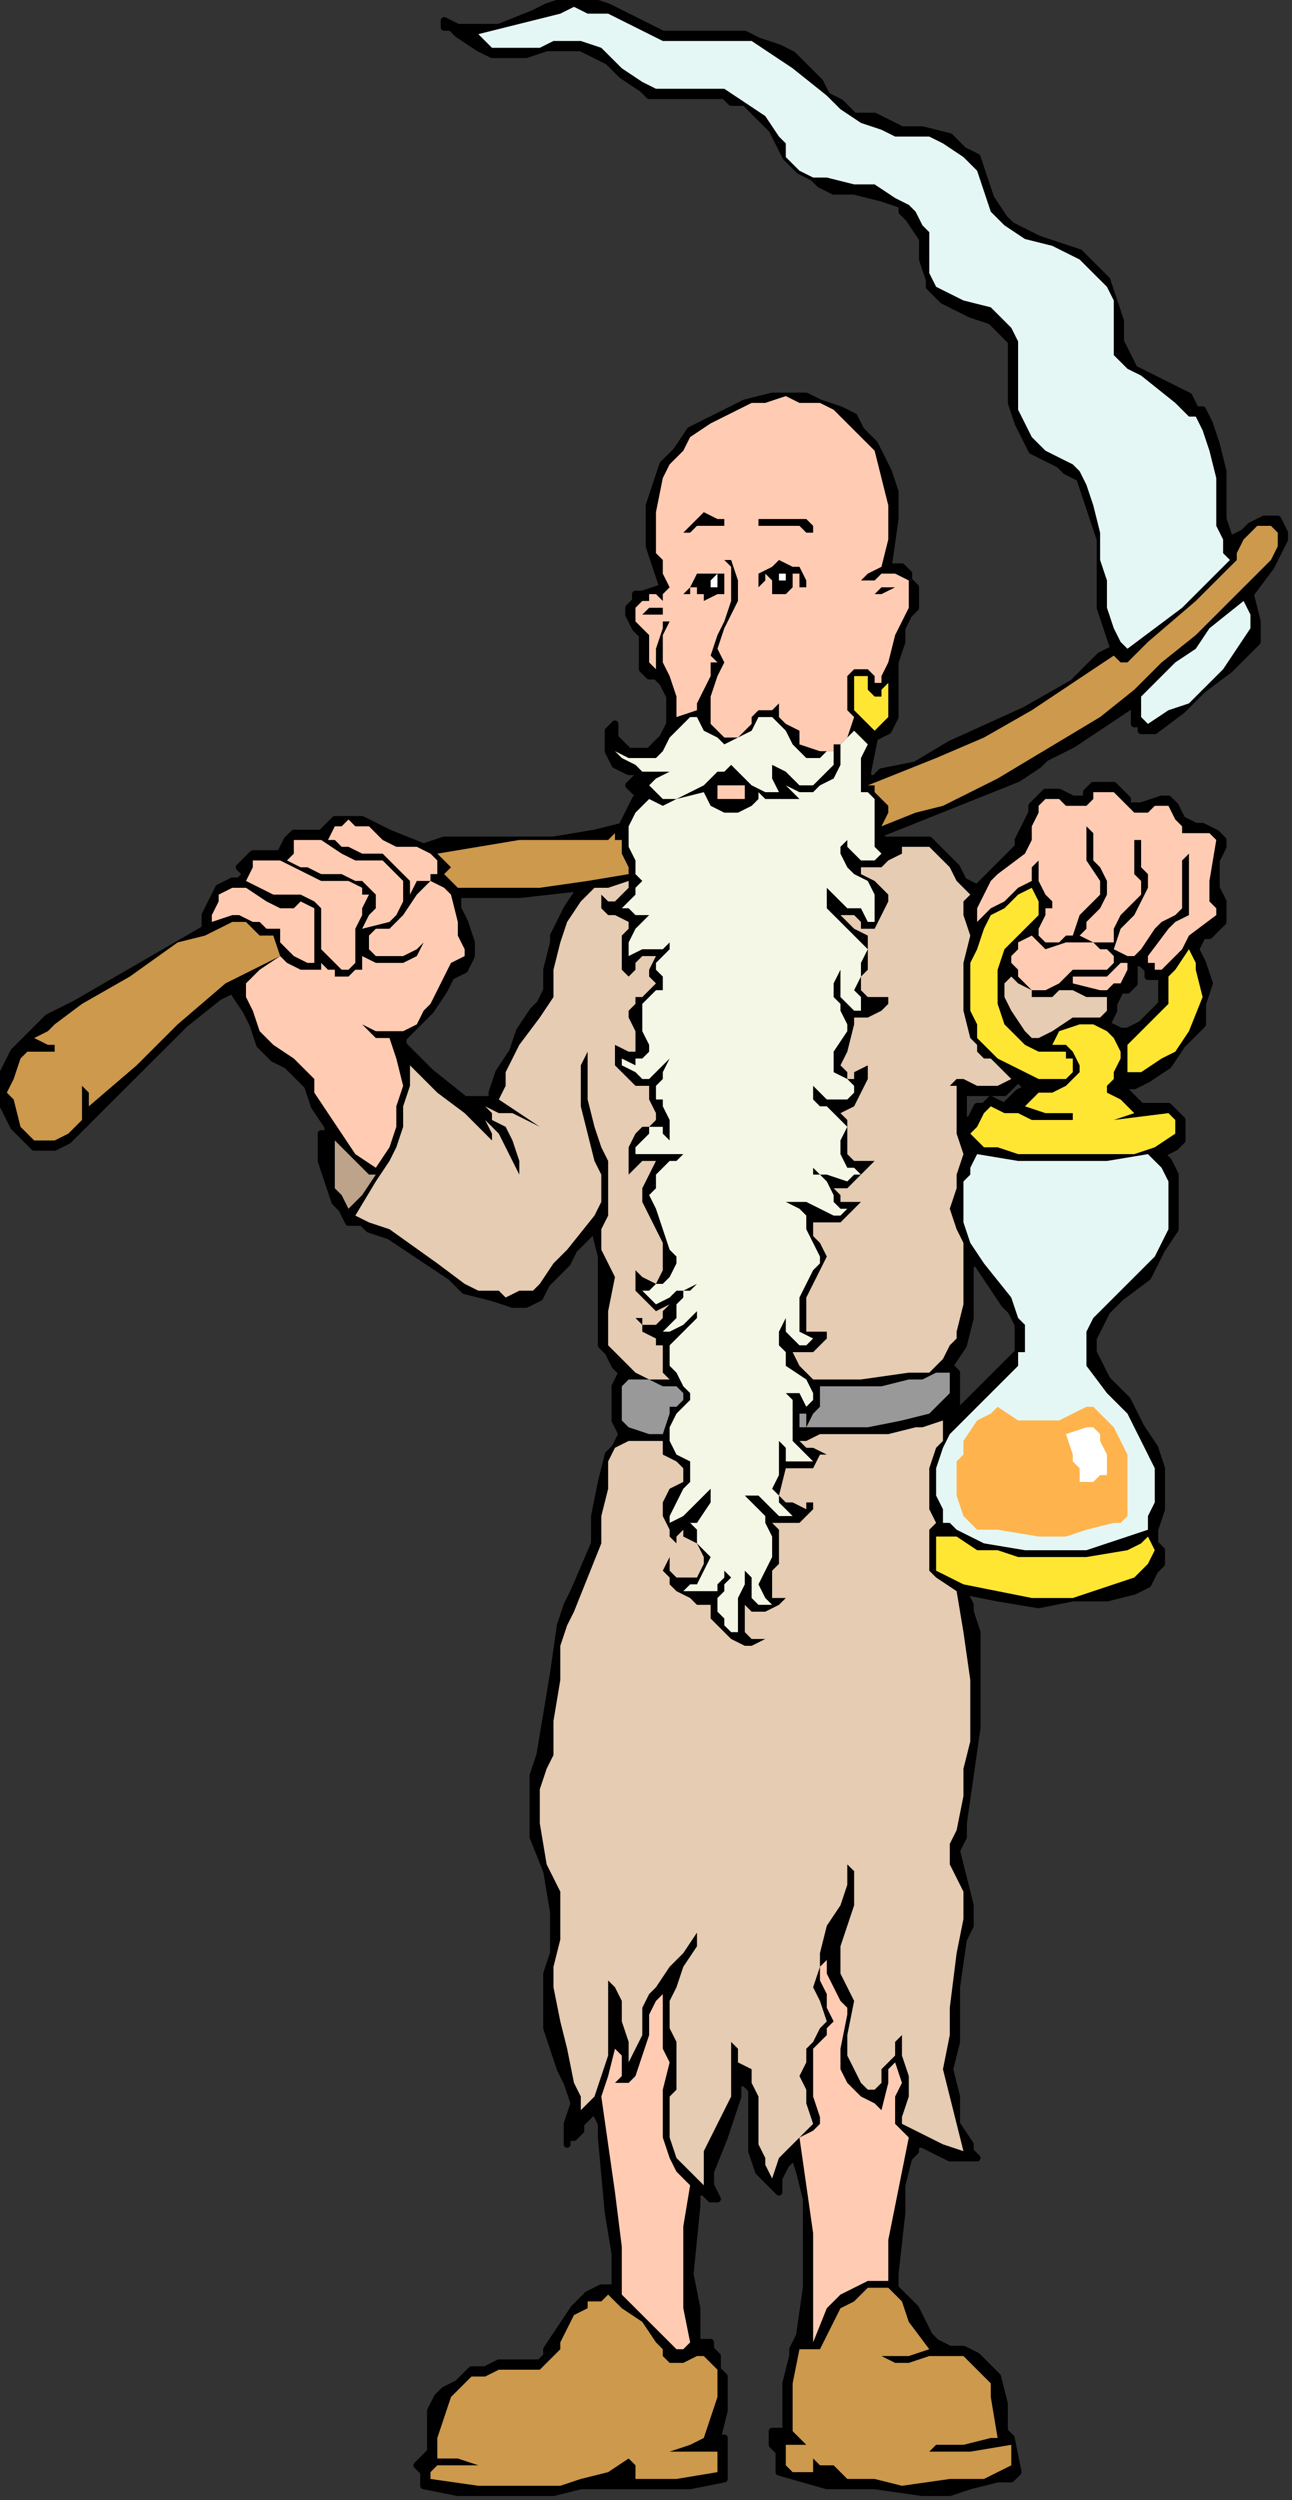 <?xml version="1.0" encoding="UTF-8" standalone="no"?>
<svg
   xmlns:dc="http://purl.org/dc/elements/1.1/"
   xmlns:cc="http://creativecommons.org/ns#"
   xmlns:rdf="http://www.w3.org/1999/02/22-rdf-syntax-ns#"
   xmlns:svg="http://www.w3.org/2000/svg"
   xmlns="http://www.w3.org/2000/svg"
   xmlns:sodipodi="http://sodipodi.sourceforge.net/DTD/sodipodi-0.dtd"
   xmlns:inkscape="http://www.inkscape.org/namespaces/inkscape"
   version="1.0"
   width="40.093mm"
   height="77.541mm"
   id="svg110"
   sodipodi:docname="CS004065.WMF">
  <rect width="100%" height="100%" fill="#333333" stroke="none"/>
  <sodipodi:namedview
     pagecolor="#ffffff"
     bordercolor="#666666"
     borderopacity="1"
     objecttolerance="10"
     gridtolerance="10"
     guidetolerance="10"
     inkscape:pageopacity="0"
     inkscape:pageshadow="2"
     inkscape:window-width="640"
     inkscape:window-height="480"
     id="namedview112" />
  <defs
     id="defs6">
    <clipPath
       clipPathUnits="userSpaceOnUse"
       id="clipWmfPath1">
      <path
         d="M 0,0 L 151.467,0 L 151.467,293 L 0,293 z"
         id="path2" />
    </clipPath>
    <pattern
       id="WMFhbasepattern"
       patternUnits="userSpaceOnUse"
       width="6"
       height="6"
       x="0"
       y="0" />
  </defs>
  <path
     style="fill:#000000;fill-rule:evenodd;fill-opacity:1;stroke:none;"
     clip-path="url(#clipWmfPath1)"
     d="  M 77.737,4.003   L 82.545,4.003   L 87.354,4.003   L 88.957,4.803   L 91.361,5.604   L 92.964,6.404   L 94.566,8.005   L 96.169,9.607   L 96.971,11.208   L 98.574,12.008   L 100.176,13.609   L 102.581,13.609   L 104.183,14.41   L 105.786,15.21   L 108.19,15.21   L 111.396,16.011   L 112.999,17.612   L 114.602,18.413   L 116.205,23.216   L 117.807,25.617   L 118.609,26.418   L 118.609,26.418   L 120.212,27.219   L 121.814,28.019   L 124.219,28.82   L 126.623,29.62   L 128.226,31.221   L 129.829,32.822   L 130.63,35.224   L 131.431,37.626   L 131.431,40.027   L 132.233,41.628   L 133.034,43.23   L 134.637,44.03   L 136.24,44.831   L 139.446,46.432   L 140.247,48.033   L 141.048,48.033   L 141.85,49.634   L 142.651,52.036   L 143.453,55.238   L 143.453,57.639   L 143.453,60.842   L 144.254,63.243   L 144.254,63.243   L 145.857,62.443   L 146.658,61.642   L 148.261,60.842   L 149.062,60.842   L 149.864,60.842   L 150.665,62.443   L 150.665,63.243   L 150.665,63.243   L 149.864,64.844   L 149.062,66.445   L 146.658,69.648   L 147.46,72.85   L 147.46,74.451   L 147.46,75.251   L 147.46,75.251   L 146.658,76.052   L 144.254,78.454   L 141.048,80.855   L 138.644,83.257   L 135.438,85.658   L 133.836,85.658   L 133.836,84.858   L 133.034,84.858   L 133.034,84.057   L 133.034,83.257   L 133.034,82.456   L 125.822,87.26   L 122.616,88.861   L 121.814,89.661   L 119.41,91.262   L 115.403,92.863   L 111.396,94.464   L 103.382,97.667   L 103.382,98.467   L 103.382,98.467   L 105.786,98.467   L 107.389,98.467   L 108.992,98.467   L 109.793,99.268   L 110.595,100.068   L 111.396,100.869   L 112.198,101.669   L 112.999,103.27   L 114.602,104.071   L 117.807,100.869   L 119.41,99.268   L 119.41,98.467   L 120.212,96.866   L 121.013,95.265   L 121.013,94.464   L 121.814,93.664   L 122.616,92.863   L 123.417,92.863   L 124.219,92.863   L 125.822,93.664   L 127.424,93.664   L 127.424,92.863   L 128.226,92.063   L 129.027,92.063   L 130.63,92.063   L 130.63,92.063   L 131.431,92.863   L 132.233,93.664   L 132.233,94.464   L 133.034,94.464   L 133.034,94.464   L 133.836,94.464   L 136.24,93.664   L 137.041,93.664   L 137.041,93.664   L 137.843,94.464   L 138.644,96.066   L 140.247,96.866   L 141.048,96.866   L 142.651,97.667   L 143.453,98.467   L 143.453,99.268   L 142.651,100.869   L 142.651,101.669   L 142.651,102.47   L 142.651,104.071   L 143.453,105.672   L 143.453,107.273   L 143.453,108.074   L 142.651,108.874   L 141.85,109.675   L 141.048,109.675   L 140.247,111.276   L 141.048,112.877   L 141.85,115.279   L 141.048,117.68   L 141.048,120.082   L 138.644,122.484   L 137.041,124.885   L 134.637,126.486   L 133.034,127.287   L 131.431,127.287   L 131.431,127.287   L 132.233,128.087   L 133.836,129.689   L 135.438,129.689   L 137.041,129.689   L 137.843,130.489   L 138.644,131.29   L 138.644,132.09   L 138.644,133.691   L 137.843,134.492   L 136.24,135.292   L 137.041,136.093   L 137.843,137.694   L 137.843,139.295   L 137.843,140.896   L 137.843,144.098   L 136.24,146.5   L 135.438,148.101   L 134.637,149.702   L 131.431,152.104   L 129.829,153.705   L 129.027,155.306   L 128.226,156.907   L 128.226,158.508   L 129.027,160.109   L 129.829,161.71   L 132.233,164.112   L 133.836,167.314   L 135.438,169.716   L 136.24,172.117   L 136.24,174.519   L 136.24,176.921   L 135.438,179.322   L 135.438,180.923   L 136.24,181.724   L 136.24,183.325   L 135.438,184.126   L 134.637,185.727   L 133.034,186.527   L 129.829,187.328   L 125.822,187.328   L 121.814,188.128   L 117.006,187.328   L 112.999,186.527   L 113.8,188.128   L 113.8,188.929   L 114.602,191.331   L 114.602,196.934   L 114.602,202.538   L 113.8,208.142   L 112.999,213.746   L 112.999,215.347   L 112.198,216.948   L 112.999,220.15   L 113.8,223.352   L 113.8,224.954   L 113.8,225.754   L 112.999,227.355   L 112.198,232.959   L 112.198,239.363   L 111.396,242.566   L 112.198,245.768   L 112.198,248.97   L 113.8,251.372   L 113.8,252.172   L 114.602,252.973   L 112.999,252.973   L 111.396,252.973   L 109.793,252.172   L 108.19,251.372   L 107.389,251.372   L 107.389,251.372   L 107.389,252.172   L 106.588,252.973   L 105.786,256.175   L 105.786,259.377   L 104.985,266.582   L 104.985,268.183   L 105.786,268.984   L 107.389,270.585   L 108.19,272.186   L 108.992,273.787   L 109.793,274.587   L 111.396,275.388   L 112.999,275.388   L 114.602,276.189   L 115.403,276.989   L 117.006,278.59   L 117.807,281.792   L 117.807,283.393   L 117.807,284.194   L 117.807,284.995   L 118.609,285.795   L 118.609,285.795   L 119.41,289.798   L 118.609,290.598   L 117.006,290.598   L 113.8,291.399   L 111.396,292.199   L 108.19,292.199   L 102.581,291.399   L 96.971,291.399   L 91.361,289.798   L 91.361,288.997   L 91.361,287.396   L 90.559,286.596   L 90.559,284.995   L 91.361,284.995   L 91.361,284.995   L 92.162,284.995   L 92.162,281.792   L 92.162,279.391   L 92.964,276.189   L 92.964,275.388   L 93.765,273.787   L 94.566,268.183   L 94.566,262.579   L 94.566,257.776   L 93.765,254.574   L 92.964,252.172   L 92.964,252.973   L 92.162,253.773   L 91.361,255.374   L 91.361,256.975   L 90.559,256.175   L 88.957,254.574   L 88.155,252.172   L 88.155,248.97   L 88.155,244.967   L 87.354,244.167   L 87.354,244.167   L 86.552,244.167   L 86.552,244.967   L 86.552,245.768   L 84.95,250.571   L 83.347,254.574   L 83.347,255.374   L 83.347,256.175   L 84.148,257.776   L 84.148,257.776   L 83.347,257.776   L 82.545,256.975   L 81.744,256.975   L 81.744,256.975   L 81.744,257.776   L 81.744,258.577   L 80.943,266.582   L 81.744,270.585   L 81.744,272.186   L 81.744,274.587   L 82.545,274.587   L 82.545,274.587   L 83.347,274.587   L 83.347,275.388   L 84.148,276.189   L 84.148,277.79   L 84.95,278.59   L 84.95,280.191   L 84.95,282.593   L 84.148,285.795   L 84.148,285.795   L 84.95,285.795   L 84.95,285.795   L 84.95,286.596   L 84.95,290.598   L 80.943,291.399   L 77.737,291.399   L 74.531,291.399   L 71.326,291.399   L 68.12,291.399   L 64.914,292.199   L 60.907,292.199   L 56.9,292.199   L 53.695,292.199   L 49.687,291.399   L 49.687,289.798   L 48.886,288.997   L 49.687,288.197   L 50.489,287.396   L 50.489,283.393   L 50.489,282.593   L 51.29,280.992   L 52.092,280.191   L 53.695,279.391   L 55.297,277.79   L 56.9,277.79   L 58.503,276.989   L 61.709,276.989   L 63.311,276.989   L 64.113,276.189   L 64.113,276.189   L 64.113,275.388   L 65.716,272.986   L 67.319,270.585   L 68.12,269.784   L 68.921,268.984   L 70.524,268.183   L 72.127,268.183   L 72.127,264.18   L 71.326,259.377   L 70.524,250.571   L 70.524,248.97   L 69.723,247.369   L 68.921,248.169   L 68.921,248.169   L 68.12,248.97   L 68.12,249.77   L 67.319,250.571   L 66.517,250.571   L 66.517,251.372   L 66.517,248.97   L 67.319,246.568   L 66.517,244.167   L 65.716,242.566   L 64.113,237.762   L 64.113,235.361   L 64.113,234.56   L 64.113,233.76   L 64.113,231.358   L 64.914,228.956   L 64.914,226.555   L 64.914,224.153   L 64.113,219.35   L 62.51,215.347   L 62.51,212.945   L 62.51,210.544   L 62.51,208.142   L 63.311,205.74   L 64.113,200.937   L 64.914,196.134   L 65.716,190.53   L 66.517,188.128   L 67.319,186.527   L 69.723,180.923   L 69.723,177.721   L 70.524,173.719   L 71.326,170.516   L 72.127,169.716   L 72.928,168.115   L 72.127,166.514   L 72.127,164.913   L 72.127,162.511   L 72.928,160.91   L 72.127,160.109   L 71.326,158.508   L 70.524,157.708   L 70.524,156.107   L 70.524,152.904   L 70.524,150.503   L 70.524,148.902   L 70.524,147.301   L 69.723,144.098   L 67.319,146.5   L 66.517,148.101   L 64.914,149.702   L 64.113,150.503   L 63.311,152.104   L 61.709,152.904   L 60.106,152.904   L 57.702,152.104   L 54.496,151.303   L 52.893,149.702   L 50.489,148.101   L 45.68,144.899   L 43.276,144.098   L 42.475,143.298   L 40.872,143.298   L 40.071,141.697   L 39.269,140.896   L 38.468,138.495   L 37.666,136.093   L 37.666,132.891   L 38.468,132.891   L 38.468,132.09   L 36.865,129.689   L 36.063,127.287   L 34.461,125.686   L 33.659,124.885   L 32.056,124.085   L 30.454,122.484   L 29.652,120.082   L 28.851,118.481   L 27.248,116.079   L 25.645,116.88   L 21.638,120.082   L 18.432,123.284   L 11.22,130.489   L 8.014,133.691   L 6.411,134.492   L 6.411,134.492   L 5.61,134.492   L 4.808,134.492   L 4.007,134.492   L 3.206,133.691   L 1.603,132.09   L 0.801,130.489   L 0,128.888   L 0,126.486   L 0.801,124.885   L 1.603,123.284   L 3.206,121.683   L 5.61,119.281   L 8.816,117.68   L 24.042,108.874   L 24.042,107.273   L 24.844,105.672   L 25.645,104.071   L 27.248,103.27   L 28.049,103.27   L 28.049,103.27   L 28.851,102.47   L 28.049,101.669   L 28.049,101.669   L 28.851,100.869   L 29.652,100.068   L 31.255,100.068   L 32.056,100.068   L 32.858,100.068   L 33.659,98.467   L 33.659,98.467   L 34.461,97.667   L 36.063,97.667   L 37.666,97.667   L 39.269,96.066   L 40.872,96.066   L 42.475,96.066   L 44.078,96.866   L 45.68,97.667   L 49.687,99.268   L 52.092,98.467   L 54.496,98.467   L 59.304,98.467   L 64.914,98.467   L 69.723,97.667   L 72.928,96.866   L 73.73,95.265   L 74.531,93.664   L 75.333,92.863   L 74.531,92.863   L 73.73,92.063   L 74.531,91.262   L 75.333,91.262   L 74.531,90.462   L 73.73,90.462   L 72.127,89.661   L 71.326,88.06   L 71.326,86.459   L 71.326,85.658   L 72.127,84.858   L 72.127,85.658   L 72.127,86.459   L 72.928,87.26   L 73.73,88.06   L 74.531,88.06   L 74.531,88.06   L 75.333,88.06   L 76.134,88.06   L 76.935,87.26   L 77.737,86.459   L 78.538,84.858   L 78.538,81.656   L 77.737,80.055   L 76.935,79.254   L 76.134,79.254   L 75.333,78.454   L 75.333,78.454   L 75.333,76.852   L 75.333,76.052   L 75.333,74.451   L 74.531,73.65   L 73.73,72.049   L 73.73,71.249   L 74.531,70.448   L 74.531,69.648   L 75.333,69.648   L 77.737,68.847   L 76.935,66.445   L 76.134,64.044   L 76.134,61.642   L 76.134,59.24   L 76.935,56.839   L 77.737,54.437   L 79.34,52.836   L 80.943,50.434   L 84.148,48.833   L 85.751,48.033   L 87.354,47.232   L 90.559,46.432   L 94.566,46.432   L 96.169,47.232   L 98.574,48.033   L 100.176,48.833   L 100.978,50.434   L 102.581,52.036   L 103.382,53.637   L 104.183,55.238   L 104.985,57.639   L 104.985,59.24   L 104.985,60.842   L 104.183,66.445   L 105.786,66.445   L 106.588,67.246   L 106.588,68.046   L 107.389,68.847   L 107.389,70.448   L 107.389,71.249   L 106.588,72.049   L 105.786,73.65   L 105.786,75.251   L 104.985,77.653   L 104.985,79.254   L 104.985,80.855   L 104.985,82.456   L 104.985,84.057   L 104.183,85.658   L 102.581,86.459   L 101.779,90.462   L 101.779,91.262   L 102.581,91.262   L 103.382,90.462   L 107.389,89.661   L 111.396,87.26   L 120.212,83.257   L 125.822,80.055   L 128.226,77.653   L 129.027,76.852   L 130.63,76.052   L 129.829,73.65   L 129.027,71.249   L 129.027,68.847   L 129.027,66.445   L 129.027,63.243   L 128.226,60.842   L 127.424,58.44   L 126.623,56.038   L 125.02,55.238   L 124.219,54.437   L 122.616,53.637   L 121.013,52.836   L 120.212,51.235   L 119.41,49.634   L 118.609,47.232   L 118.609,45.631   L 118.609,42.429   L 118.609,40.828   L 118.609,40.027   L 117.807,39.227   L 117.006,38.426   L 116.205,37.626   L 113.8,36.825   L 112.198,36.025   L 110.595,35.224   L 109.793,34.423   L 108.992,33.623   L 108.992,32.822   L 108.19,30.421   L 108.19,28.019   L 106.588,25.617   L 105.786,24.817   L 105.786,24.016   L 103.382,23.216   L 100.176,22.415   L 97.772,22.415   L 96.169,21.615   L 95.368,20.814   L 93.765,20.014   L 92.162,18.413   L 90.559,15.21   L 88.155,12.809   L 87.354,12.008   L 85.751,12.008   L 84.95,11.208   L 83.347,11.208   L 80.141,11.208   L 77.737,11.208   L 76.134,11.208   L 75.333,10.407   L 72.928,8.806   L 71.326,7.205   L 69.723,6.404   L 68.12,5.604   L 67.319,5.604   L 64.113,5.604   L 61.709,6.404   L 58.503,6.404   L 57.702,6.404   L 56.099,5.604   L 53.695,4.003   L 52.893,3.202   L 52.092,3.202   L 52.092,2.402   L 53.695,3.202   L 56.099,3.202   L 58.503,3.202   L 62.51,1.601   L 64.113,0.801   L 66.517,0   L 68.921,0   L 71.326,0.801   L 72.928,1.601   L 74.531,2.402   L 76.134,3.202   L 77.737,4.003  z    M 68.12,104.071   L 66.517,106.473   L 65.716,108.074   L 64.914,109.675   L 64.914,110.475   L 64.113,113.678   L 64.113,116.079   L 63.311,117.68   L 62.51,118.481   L 60.907,120.883   L 60.106,123.284   L 58.503,125.686   L 57.702,128.087   L 57.702,128.888   L 56.9,128.888   L 55.297,128.888   L 54.496,128.888   L 50.489,125.686   L 48.886,124.085   L 48.085,123.284   L 47.283,122.484   L 47.283,121.683   L 48.085,120.883   L 48.886,120.082   L 49.687,119.281   L 50.489,118.481   L 52.092,116.079   L 52.893,114.478   L 54.496,113.678   L 55.297,112.076   L 55.297,111.276   L 55.297,110.475   L 54.496,108.074   L 53.695,106.473   L 53.695,105.672   L 53.695,104.872   L 56.9,104.872   L 60.907,104.872   L 68.12,104.071  z    M 136.24,114.478   L 136.24,115.279   L 136.24,116.079   L 136.24,117.68   L 135.438,118.481   L 133.836,120.082   L 132.233,120.883   L 132.233,120.883   L 131.431,120.883   L 129.829,120.082   L 130.63,118.481   L 130.63,117.68   L 131.431,116.079   L 131.431,116.079   L 132.233,116.079   L 133.034,115.279   L 133.034,113.678   L 133.034,112.877   L 133.836,112.877   L 133.836,112.877   L 134.637,113.678   L 134.637,114.478   L 136.24,114.478  z    M 121.013,127.287   L 119.41,128.087   L 118.609,128.888   L 117.807,129.689   L 116.205,128.888   L 115.403,129.689   L 114.602,129.689   L 113.8,131.29   L 112.999,131.29   L 112.999,129.689   L 112.999,128.087   L 116.205,128.087   L 117.807,128.087   L 118.609,127.287   L 118.609,127.287   L 119.41,126.486   L 119.41,126.486   L 120.212,127.287   L 121.013,127.287  z    M 114.602,148.101   L 116.205,150.503   L 117.807,152.904   L 118.609,153.705   L 119.41,155.306   L 119.41,156.907   L 119.41,158.508   L 117.807,160.109   L 116.205,161.71   L 114.602,163.311   L 112.999,164.913   L 112.999,165.713   L 112.198,166.514   L 112.198,164.913   L 112.198,163.311   L 112.198,161.71   L 112.198,160.91   L 111.396,160.109   L 112.999,157.708   L 113.8,154.505   L 113.8,148.101   L 114.602,148.101  z   "
     id="path8" />
  <path
     style="fill:none;stroke:#000000;stroke-width:0.801px;stroke-linecap:round;stroke-linejoin:round;stroke-miterlimit:4;stroke-dasharray:none;stroke-opacity:1;"
     clip-path="url(#clipWmfPath1)"
     d="  M 77.737,4.003   L 82.545,4.003   L 87.354,4.003   L 88.957,4.803   L 91.361,5.604   L 92.964,6.404   L 94.566,8.005   L 96.169,9.607   L 96.971,11.208   L 98.574,12.008   L 100.176,13.609   L 102.581,13.609   L 104.183,14.41   L 105.786,15.21   L 108.19,15.21   L 111.396,16.011   L 112.999,17.612   L 114.602,18.413   L 116.205,23.216   L 117.807,25.617   L 118.609,26.418   L 118.609,26.418   L 120.212,27.219   L 121.814,28.019   L 124.219,28.82   L 126.623,29.62   L 128.226,31.221   L 129.829,32.822   L 130.63,35.224   L 131.431,37.626   L 131.431,40.027   L 132.233,41.628   L 133.034,43.23   L 134.637,44.03   L 136.24,44.831   L 139.446,46.432   L 140.247,48.033   L 141.048,48.033   L 141.85,49.634   L 142.651,52.036   L 143.453,55.238   L 143.453,57.639   L 143.453,60.842   L 144.254,63.243   L 144.254,63.243   L 145.857,62.443   L 146.658,61.642   L 148.261,60.842   L 149.062,60.842   L 149.864,60.842   L 150.665,62.443   L 150.665,63.243   L 150.665,63.243   L 149.864,64.844   L 149.062,66.445   L 146.658,69.648   L 147.46,72.85   L 147.46,74.451   L 147.46,75.251   L 147.46,75.251   L 146.658,76.052   L 144.254,78.454   L 141.048,80.855   L 138.644,83.257   L 135.438,85.658   L 133.836,85.658   L 133.836,84.858   L 133.034,84.858   L 133.034,84.057   L 133.034,83.257   L 133.034,82.456   L 125.822,87.26   L 122.616,88.861   L 121.814,89.661   L 119.41,91.262   L 115.403,92.863   L 111.396,94.464   L 103.382,97.667   L 103.382,98.467   L 103.382,98.467   L 105.786,98.467   L 107.389,98.467   L 108.992,98.467   L 109.793,99.268   L 110.595,100.068   L 111.396,100.869   L 112.198,101.669   L 112.999,103.27   L 114.602,104.071   L 117.807,100.869   L 119.41,99.268   L 119.41,98.467   L 120.212,96.866   L 121.013,95.265   L 121.013,94.464   L 121.814,93.664   L 122.616,92.863   L 123.417,92.863   L 124.219,92.863   L 125.822,93.664   L 127.424,93.664   L 127.424,92.863   L 128.226,92.063   L 129.027,92.063   L 130.63,92.063   L 130.63,92.063   L 131.431,92.863   L 132.233,93.664   L 132.233,94.464   L 133.034,94.464   L 133.034,94.464   L 133.836,94.464   L 136.24,93.664   L 137.041,93.664   L 137.041,93.664   L 137.843,94.464   L 138.644,96.066   L 140.247,96.866   L 141.048,96.866   L 142.651,97.667   L 143.453,98.467   L 143.453,99.268   L 142.651,100.869   L 142.651,101.669   L 142.651,102.47   L 142.651,104.071   L 143.453,105.672   L 143.453,107.273   L 143.453,108.074   L 142.651,108.874   L 141.85,109.675   L 141.048,109.675   L 140.247,111.276   L 141.048,112.877   L 141.85,115.279   L 141.048,117.68   L 141.048,120.082   L 138.644,122.484   L 137.041,124.885   L 134.637,126.486   L 133.034,127.287   L 131.431,127.287   L 131.431,127.287   L 132.233,128.087   L 133.836,129.689   L 135.438,129.689   L 137.041,129.689   L 137.843,130.489   L 138.644,131.29   L 138.644,132.09   L 138.644,133.691   L 137.843,134.492   L 136.24,135.292   L 137.041,136.093   L 137.843,137.694   L 137.843,139.295   L 137.843,140.896   L 137.843,144.098   L 136.24,146.5   L 135.438,148.101   L 134.637,149.702   L 131.431,152.104   L 129.829,153.705   L 129.027,155.306   L 128.226,156.907   L 128.226,158.508   L 129.027,160.109   L 129.829,161.71   L 132.233,164.112   L 133.836,167.314   L 135.438,169.716   L 136.24,172.117   L 136.24,174.519   L 136.24,176.921   L 135.438,179.322   L 135.438,180.923   L 136.24,181.724   L 136.24,183.325   L 135.438,184.126   L 134.637,185.727   L 133.034,186.527   L 129.829,187.328   L 125.822,187.328   L 121.814,188.128   L 117.006,187.328   L 112.999,186.527   L 113.8,188.128   L 113.8,188.929   L 114.602,191.331   L 114.602,196.934   L 114.602,202.538   L 113.8,208.142   L 112.999,213.746   L 112.999,215.347   L 112.198,216.948   L 112.999,220.15   L 113.8,223.352   L 113.8,224.954   L 113.8,225.754   L 112.999,227.355   L 112.198,232.959   L 112.198,239.363   L 111.396,242.566   L 112.198,245.768   L 112.198,248.97   L 113.8,251.372   L 113.8,252.172   L 114.602,252.973   L 112.999,252.973   L 111.396,252.973   L 109.793,252.172   L 108.19,251.372   L 107.389,251.372   L 107.389,251.372   L 107.389,252.172   L 106.588,252.973   L 105.786,256.175   L 105.786,259.377   L 104.985,266.582   L 104.985,268.183   L 105.786,268.984   L 107.389,270.585   L 108.19,272.186   L 108.992,273.787   L 109.793,274.587   L 111.396,275.388   L 112.999,275.388   L 114.602,276.189   L 115.403,276.989   L 117.006,278.59   L 117.807,281.792   L 117.807,283.393   L 117.807,284.194   L 117.807,284.995   L 118.609,285.795   L 118.609,285.795   L 119.41,289.798   L 118.609,290.598   L 117.006,290.598   L 113.8,291.399   L 111.396,292.199   L 108.19,292.199   L 102.581,291.399   L 96.971,291.399   L 91.361,289.798   L 91.361,288.997   L 91.361,287.396   L 90.559,286.596   L 90.559,284.995   L 91.361,284.995   L 91.361,284.995   L 92.162,284.995   L 92.162,281.792   L 92.162,279.391   L 92.964,276.189   L 92.964,275.388   L 93.765,273.787   L 94.566,268.183   L 94.566,262.579   L 94.566,257.776   L 93.765,254.574   L 92.964,252.172   L 92.964,252.973   L 92.162,253.773   L 91.361,255.374   L 91.361,256.975   L 90.559,256.175   L 88.957,254.574   L 88.155,252.172   L 88.155,248.97   L 88.155,244.967   L 87.354,244.167   L 87.354,244.167   L 86.552,244.167   L 86.552,244.967   L 86.552,245.768   L 84.95,250.571   L 83.347,254.574   L 83.347,255.374   L 83.347,256.175   L 84.148,257.776   L 84.148,257.776   L 83.347,257.776   L 82.545,256.975   L 81.744,256.975   L 81.744,256.975   L 81.744,257.776   L 81.744,258.577   L 80.943,266.582   L 81.744,270.585   L 81.744,272.186   L 81.744,274.587   L 82.545,274.587   L 82.545,274.587   L 83.347,274.587   L 83.347,275.388   L 84.148,276.189   L 84.148,277.79   L 84.95,278.59   L 84.95,280.191   L 84.95,282.593   L 84.148,285.795   L 84.148,285.795   L 84.95,285.795   L 84.95,285.795   L 84.95,286.596   L 84.95,290.598   L 80.943,291.399   L 77.737,291.399   L 74.531,291.399   L 71.326,291.399   L 68.12,291.399   L 64.914,292.199   L 60.907,292.199   L 56.9,292.199   L 53.695,292.199   L 49.687,291.399   L 49.687,289.798   L 48.886,288.997   L 49.687,288.197   L 50.489,287.396   L 50.489,283.393   L 50.489,282.593   L 51.29,280.992   L 52.092,280.191   L 53.695,279.391   L 55.297,277.79   L 56.9,277.79   L 58.503,276.989   L 61.709,276.989   L 63.311,276.989   L 64.113,276.189   L 64.113,276.189   L 64.113,275.388   L 65.716,272.986   L 67.319,270.585   L 68.12,269.784   L 68.921,268.984   L 70.524,268.183   L 72.127,268.183   L 72.127,264.18   L 71.326,259.377   L 70.524,250.571   L 70.524,248.97   L 69.723,247.369   L 68.921,248.169   L 68.921,248.169   L 68.12,248.97   L 68.12,249.77   L 67.319,250.571   L 66.517,250.571   L 66.517,251.372   L 66.517,248.97   L 67.319,246.568   L 66.517,244.167   L 65.716,242.566   L 64.113,237.762   L 64.113,235.361   L 64.113,234.56   L 64.113,233.76   L 64.113,231.358   L 64.914,228.956   L 64.914,226.555   L 64.914,224.153   L 64.113,219.35   L 62.51,215.347   L 62.51,212.945   L 62.51,210.544   L 62.51,208.142   L 63.311,205.74   L 64.113,200.937   L 64.914,196.134   L 65.716,190.53   L 66.517,188.128   L 67.319,186.527   L 69.723,180.923   L 69.723,177.721   L 70.524,173.719   L 71.326,170.516   L 72.127,169.716   L 72.928,168.115   L 72.127,166.514   L 72.127,164.913   L 72.127,162.511   L 72.928,160.91   L 72.127,160.109   L 71.326,158.508   L 70.524,157.708   L 70.524,156.107   L 70.524,152.904   L 70.524,150.503   L 70.524,148.902   L 70.524,147.301   L 69.723,144.098   L 67.319,146.5   L 66.517,148.101   L 64.914,149.702   L 64.113,150.503   L 63.311,152.104   L 61.709,152.904   L 60.106,152.904   L 57.702,152.104   L 54.496,151.303   L 52.893,149.702   L 50.489,148.101   L 45.68,144.899   L 43.276,144.098   L 42.475,143.298   L 40.872,143.298   L 40.071,141.697   L 39.269,140.896   L 38.468,138.495   L 37.666,136.093   L 37.666,132.891   L 38.468,132.891   L 38.468,132.09   L 36.865,129.689   L 36.063,127.287   L 34.461,125.686   L 33.659,124.885   L 32.056,124.085   L 30.454,122.484   L 29.652,120.082   L 28.851,118.481   L 27.248,116.079   L 25.645,116.88   L 21.638,120.082   L 18.432,123.284   L 11.22,130.489   L 8.014,133.691   L 6.411,134.492   L 6.411,134.492   L 5.61,134.492   L 4.808,134.492   L 4.007,134.492   L 3.206,133.691   L 1.603,132.09   L 0.801,130.489   L 0,128.888   L 0,126.486   L 0.801,124.885   L 1.603,123.284   L 3.206,121.683   L 5.61,119.281   L 8.816,117.68   L 24.042,108.874   L 24.042,107.273   L 24.844,105.672   L 25.645,104.071   L 27.248,103.27   L 28.049,103.27   L 28.049,103.27   L 28.851,102.47   L 28.049,101.669   L 28.049,101.669   L 28.851,100.869   L 29.652,100.068   L 31.255,100.068   L 32.056,100.068   L 32.858,100.068   L 33.659,98.467   L 33.659,98.467   L 34.461,97.667   L 36.063,97.667   L 37.666,97.667   L 39.269,96.066   L 40.872,96.066   L 42.475,96.066   L 44.078,96.866   L 45.68,97.667   L 49.687,99.268   L 52.092,98.467   L 54.496,98.467   L 59.304,98.467   L 64.914,98.467   L 69.723,97.667   L 72.928,96.866   L 73.73,95.265   L 74.531,93.664   L 75.333,92.863   L 74.531,92.863   L 73.73,92.063   L 74.531,91.262   L 75.333,91.262   L 74.531,90.462   L 73.73,90.462   L 72.127,89.661   L 71.326,88.06   L 71.326,86.459   L 71.326,85.658   L 72.127,84.858   L 72.127,85.658   L 72.127,86.459   L 72.928,87.26   L 73.73,88.06   L 74.531,88.06   L 74.531,88.06   L 75.333,88.06   L 76.134,88.06   L 76.935,87.26   L 77.737,86.459   L 78.538,84.858   L 78.538,81.656   L 77.737,80.055   L 76.935,79.254   L 76.134,79.254   L 75.333,78.454   L 75.333,78.454   L 75.333,76.852   L 75.333,76.052   L 75.333,74.451   L 74.531,73.65   L 73.73,72.049   L 73.73,71.249   L 74.531,70.448   L 74.531,69.648   L 75.333,69.648   L 77.737,68.847   L 76.935,66.445   L 76.134,64.044   L 76.134,61.642   L 76.134,59.24   L 76.935,56.839   L 77.737,54.437   L 79.34,52.836   L 80.943,50.434   L 84.148,48.833   L 85.751,48.033   L 87.354,47.232   L 90.559,46.432   L 94.566,46.432   L 96.169,47.232   L 98.574,48.033   L 100.176,48.833   L 100.978,50.434   L 102.581,52.036   L 103.382,53.637   L 104.183,55.238   L 104.985,57.639   L 104.985,59.24   L 104.985,60.842   L 104.183,66.445   L 105.786,66.445   L 106.588,67.246   L 106.588,68.046   L 107.389,68.847   L 107.389,70.448   L 107.389,71.249   L 106.588,72.049   L 105.786,73.65   L 105.786,75.251   L 104.985,77.653   L 104.985,79.254   L 104.985,80.855   L 104.985,82.456   L 104.985,84.057   L 104.183,85.658   L 102.581,86.459   L 101.779,90.462   L 101.779,91.262   L 102.581,91.262   L 103.382,90.462   L 107.389,89.661   L 111.396,87.26   L 120.212,83.257   L 125.822,80.055   L 128.226,77.653   L 129.027,76.852   L 130.63,76.052   L 129.829,73.65   L 129.027,71.249   L 129.027,68.847   L 129.027,66.445   L 129.027,63.243   L 128.226,60.842   L 127.424,58.44   L 126.623,56.038   L 125.02,55.238   L 124.219,54.437   L 122.616,53.637   L 121.013,52.836   L 120.212,51.235   L 119.41,49.634   L 118.609,47.232   L 118.609,45.631   L 118.609,42.429   L 118.609,40.828   L 118.609,40.027   L 117.807,39.227   L 117.006,38.426   L 116.205,37.626   L 113.8,36.825   L 112.198,36.025   L 110.595,35.224   L 109.793,34.423   L 108.992,33.623   L 108.992,32.822   L 108.19,30.421   L 108.19,28.019   L 106.588,25.617   L 105.786,24.817   L 105.786,24.016   L 103.382,23.216   L 100.176,22.415   L 97.772,22.415   L 96.169,21.615   L 95.368,20.814   L 93.765,20.014   L 92.162,18.413   L 90.559,15.21   L 88.155,12.809   L 87.354,12.008   L 85.751,12.008   L 84.95,11.208   L 83.347,11.208   L 80.141,11.208   L 77.737,11.208   L 76.134,11.208   L 75.333,10.407   L 72.928,8.806   L 71.326,7.205   L 69.723,6.404   L 68.12,5.604   L 67.319,5.604   L 64.113,5.604   L 61.709,6.404   L 58.503,6.404   L 57.702,6.404   L 56.099,5.604   L 53.695,4.003   L 52.893,3.202   L 52.092,3.202   L 52.092,2.402   L 53.695,3.202   L 56.099,3.202   L 58.503,3.202   L 62.51,1.601   L 64.113,0.801   L 66.517,0   L 68.921,0   L 71.326,0.801   L 72.928,1.601   L 74.531,2.402   L 76.134,3.202   L 77.737,4.003  z "
     id="path10" />
  <path
     style="fill:none;stroke:#000000;stroke-width:0.801px;stroke-linecap:round;stroke-linejoin:round;stroke-miterlimit:4;stroke-dasharray:none;stroke-opacity:1;"
     clip-path="url(#clipWmfPath1)"
     d="  M 68.12,104.071   L 66.517,106.473   L 65.716,108.074   L 64.914,109.675   L 64.914,110.475   L 64.113,113.678   L 64.113,116.079   L 63.311,117.68   L 62.51,118.481   L 60.907,120.883   L 60.106,123.284   L 58.503,125.686   L 57.702,128.087   L 57.702,128.888   L 56.9,128.888   L 55.297,128.888   L 54.496,128.888   L 50.489,125.686   L 48.886,124.085   L 48.085,123.284   L 47.283,122.484   L 47.283,121.683   L 48.085,120.883   L 48.886,120.082   L 49.687,119.281   L 50.489,118.481   L 52.092,116.079   L 52.893,114.478   L 54.496,113.678   L 55.297,112.076   L 55.297,111.276   L 55.297,110.475   L 54.496,108.074   L 53.695,106.473   L 53.695,105.672   L 53.695,104.872   L 56.9,104.872   L 60.907,104.872   L 68.12,104.071  z "
     id="path12" />
  <path
     style="fill:none;stroke:#000000;stroke-width:0.801px;stroke-linecap:round;stroke-linejoin:round;stroke-miterlimit:4;stroke-dasharray:none;stroke-opacity:1;"
     clip-path="url(#clipWmfPath1)"
     d="  M 136.24,114.478   L 136.24,115.279   L 136.24,116.079   L 136.24,117.68   L 135.438,118.481   L 133.836,120.082   L 132.233,120.883   L 132.233,120.883   L 131.431,120.883   L 129.829,120.082   L 130.63,118.481   L 130.63,117.68   L 131.431,116.079   L 131.431,116.079   L 132.233,116.079   L 133.034,115.279   L 133.034,113.678   L 133.034,112.877   L 133.836,112.877   L 133.836,112.877   L 134.637,113.678   L 134.637,114.478   L 136.24,114.478  z "
     id="path14" />
  <path
     style="fill:none;stroke:#000000;stroke-width:0.801px;stroke-linecap:round;stroke-linejoin:round;stroke-miterlimit:4;stroke-dasharray:none;stroke-opacity:1;"
     clip-path="url(#clipWmfPath1)"
     d="  M 121.013,127.287   L 119.41,128.087   L 118.609,128.888   L 117.807,129.689   L 116.205,128.888   L 115.403,129.689   L 114.602,129.689   L 113.8,131.29   L 112.999,131.29   L 112.999,129.689   L 112.999,128.087   L 116.205,128.087   L 117.807,128.087   L 118.609,127.287   L 118.609,127.287   L 119.41,126.486   L 119.41,126.486   L 120.212,127.287   L 121.013,127.287  z "
     id="path16" />
  <path
     style="fill:none;stroke:#000000;stroke-width:0.801px;stroke-linecap:round;stroke-linejoin:round;stroke-miterlimit:4;stroke-dasharray:none;stroke-opacity:1;"
     clip-path="url(#clipWmfPath1)"
     d="  M 114.602,148.101   L 116.205,150.503   L 117.807,152.904   L 118.609,153.705   L 119.41,155.306   L 119.41,156.907   L 119.41,158.508   L 117.807,160.109   L 116.205,161.71   L 114.602,163.311   L 112.999,164.913   L 112.999,165.713   L 112.198,166.514   L 112.198,164.913   L 112.198,163.311   L 112.198,161.71   L 112.198,160.91   L 111.396,160.109   L 112.999,157.708   L 113.8,154.505   L 113.8,148.101   L 114.602,148.101  z "
     id="path18" />
  <path
     style="fill:#e5f7f4;fill-rule:nonzero;fill-opacity:1;stroke:none;"
     clip-path="url(#clipWmfPath1)"
     d="  M 76.134,4.003   L 77.737,4.803   L 79.34,4.803   L 81.744,4.803   L 84.95,4.803   L 86.552,4.803   L 87.354,4.803   L 88.155,4.803   L 90.559,6.404   L 92.964,8.005   L 96.971,11.208   L 98.574,12.809   L 100.978,14.41   L 103.382,15.21   L 104.985,16.011   L 106.588,16.011   L 108.992,16.011   L 110.595,16.811   L 112.999,18.413   L 113.8,19.213   L 114.602,20.014   L 115.403,22.415   L 116.205,24.817   L 117.807,26.418   L 120.212,28.019   L 123.417,28.82   L 126.623,30.421   L 127.424,31.221   L 129.027,32.822   L 129.829,33.623   L 130.63,35.224   L 130.63,37.626   L 130.63,40.027   L 130.63,41.628   L 131.431,42.429   L 132.233,43.23   L 133.836,44.03   L 137.843,47.232   L 139.446,48.833   L 140.247,48.833   L 141.048,50.434   L 141.85,52.836   L 142.651,56.038   L 142.651,58.44   L 142.651,61.642   L 143.453,63.243   L 143.453,64.844   L 144.254,65.645   L 141.85,68.046   L 138.644,71.249   L 132.233,76.052   L 131.431,75.251   L 130.63,73.65   L 129.829,71.249   L 129.829,68.046   L 129.027,65.645   L 129.027,62.443   L 128.226,59.24   L 127.424,56.839   L 126.623,55.238   L 126.623,55.238   L 125.822,54.437   L 122.616,52.836   L 121.013,51.235   L 121.013,51.235   L 120.212,49.634   L 119.41,48.033   L 119.41,46.432   L 119.41,44.03   L 119.41,42.429   L 119.41,40.027   L 118.609,38.426   L 117.807,37.626   L 116.205,36.025   L 112.999,35.224   L 111.396,34.423   L 109.793,33.623   L 108.992,32.022   L 108.992,30.421   L 108.992,27.219   L 108.19,26.418   L 107.389,24.817   L 106.588,24.016   L 104.985,23.216   L 102.581,21.615   L 100.176,21.615   L 96.971,20.814   L 95.368,20.814   L 93.765,20.014   L 92.162,18.413   L 92.162,16.811   L 91.361,16.011   L 89.758,13.609   L 87.354,12.008   L 84.95,10.407   L 83.347,10.407   L 82.545,10.407   L 80.141,10.407   L 78.538,10.407   L 76.935,10.407   L 75.333,9.607   L 72.928,8.005   L 70.524,5.604   L 68.12,4.803   L 66.517,4.803   L 64.914,4.803   L 63.311,5.604   L 60.907,5.604   L 59.304,5.604   L 57.702,5.604   L 56.099,4.003   L 59.304,3.202   L 62.51,2.402   L 65.716,1.601   L 67.319,0.801   L 68.921,1.601   L 71.326,1.601   L 72.928,2.402   L 76.134,4.003  z "
     id="path20" />
  <path
     style="fill:#ffccb3;fill-rule:nonzero;fill-opacity:1;stroke:none;"
     clip-path="url(#clipWmfPath1)"
     d="  M 102.581,52.836   L 103.382,56.038   L 104.183,59.24   L 104.183,63.243   L 103.382,66.445   L 101.779,67.246   L 101.779,67.246   L 100.978,68.046   L 101.779,68.046   L 102.581,68.046   L 103.382,67.246   L 104.183,67.246   L 104.985,67.246   L 106.588,68.046   L 106.588,68.847   L 106.588,69.648   L 106.588,71.249   L 104.985,74.451   L 104.183,77.653   L 103.382,79.254   L 103.382,80.055   L 103.382,80.055   L 102.581,80.055   L 102.581,80.055   L 102.581,79.254   L 101.779,78.454   L 101.779,78.454   L 100.176,78.454   L 99.375,79.254   L 99.375,80.855   L 99.375,81.656   L 99.375,83.257   L 100.176,84.057   L 99.375,86.459   L 98.574,87.26   L 97.772,87.26   L 97.772,88.06   L 96.169,88.06   L 93.765,87.26   L 93.765,86.459   L 93.765,85.658   L 92.162,84.858   L 91.361,84.057   L 91.361,83.257   L 91.361,83.257   L 91.361,81.656   L 91.361,81.656   L 91.361,80.855   L 91.361,82.456   L 90.559,83.257   L 89.758,83.257   L 88.957,83.257   L 88.155,84.057   L 88.155,84.858   L 86.552,86.459   L 84.95,86.459   L 84.148,85.658   L 83.347,84.858   L 83.347,83.257   L 83.347,81.656   L 84.148,79.254   L 84.95,77.653   L 84.148,76.052   L 84.95,73.65   L 86.552,70.448   L 86.552,69.648   L 86.552,68.046   L 85.751,65.645   L 85.751,65.645   L 85.751,65.645   L 84.95,65.645   L 85.751,66.445   L 85.751,67.246   L 85.751,68.046   L 85.751,70.448   L 84.95,72.85   L 84.148,74.451   L 83.347,76.852   L 84.148,77.653   L 83.347,77.653   L 83.347,79.254   L 82.545,80.855   L 81.744,82.456   L 81.744,83.257   L 79.34,84.057   L 79.34,81.656   L 78.538,79.254   L 77.737,77.653   L 77.737,76.052   L 77.737,74.451   L 78.538,72.85   L 77.737,72.85   L 77.737,73.65   L 77.737,73.65   L 76.935,76.052   L 76.935,76.852   L 76.935,78.454   L 76.134,77.653   L 76.134,77.653   L 76.134,76.052   L 76.134,75.251   L 76.134,74.451   L 75.333,73.65   L 74.531,72.85   L 74.531,72.049   L 74.531,71.249   L 75.333,70.448   L 76.134,70.448   L 76.134,69.648   L 76.935,69.648   L 77.737,70.448   L 77.737,69.648   L 78.538,68.847   L 77.737,67.246   L 77.737,65.645   L 76.935,64.844   L 76.935,60.041   L 77.737,56.038   L 78.538,54.437   L 80.141,52.836   L 80.943,51.235   L 83.347,49.634   L 84.95,48.833   L 86.552,48.033   L 88.155,47.232   L 89.758,47.232   L 92.162,46.432   L 93.765,47.232   L 96.169,47.232   L 97.772,48.033   L 99.375,49.634   L 100.176,50.434   L 101.779,52.036   L 102.581,52.836  z "
     id="path22" />
  <path
     style="fill:#000000;fill-rule:nonzero;fill-opacity:1;stroke:none;"
     clip-path="url(#clipWmfPath1)"
     d="  M 84.95,60.842   L 84.95,61.642   L 84.95,61.642   L 84.148,61.642   L 82.545,61.642   L 81.744,61.642   L 80.943,62.443   L 80.141,62.443   L 80.141,62.443   L 80.141,62.443   L 80.141,62.443   L 80.943,61.642   L 81.744,60.842   L 82.545,60.041   L 84.148,60.842   L 84.148,60.842   L 84.95,60.842  z "
     id="path24" />
  <path
     style="fill:#000000;fill-rule:nonzero;fill-opacity:1;stroke:none;"
     clip-path="url(#clipWmfPath1)"
     d="  M 95.368,62.443   L 95.368,62.443   L 94.566,62.443   L 93.765,61.642   L 92.162,61.642   L 91.361,61.642   L 89.758,61.642   L 88.957,61.642   L 88.957,60.842   L 89.758,60.842   L 89.758,60.842   L 92.964,60.842   L 93.765,60.842   L 94.566,60.842   L 95.368,61.642   L 95.368,61.642   L 95.368,62.443  z "
     id="path26" />
  <path
     style="fill:#cc994d;fill-rule:nonzero;fill-opacity:1;stroke:none;"
     clip-path="url(#clipWmfPath1)"
     d="  M 149.864,62.443   L 149.864,64.044   L 149.062,65.645   L 146.658,68.046   L 140.247,74.451   L 136.24,77.653   L 133.034,80.855   L 129.027,84.057   L 125.02,86.459   L 117.006,91.262   L 110.595,94.464   L 107.389,95.265   L 103.382,96.866   L 104.183,95.265   L 104.183,94.464   L 103.382,93.664   L 102.581,92.863   L 102.581,92.063   L 101.779,92.063   L 105.786,90.462   L 109.793,88.861   L 115.403,86.459   L 121.013,83.257   L 125.822,80.055   L 130.63,76.852   L 131.431,77.653   L 132.233,77.653   L 132.233,77.653   L 133.034,76.852   L 133.836,76.052   L 134.637,75.251   L 134.637,75.251   L 140.247,70.448   L 145.055,65.645   L 145.055,64.844   L 145.857,63.243   L 147.46,61.642   L 148.261,61.642   L 149.062,61.642   L 149.062,61.642   L 149.864,62.443  z "
     id="path28" />
  <path
     style="fill:#000000;fill-rule:nonzero;fill-opacity:1;stroke:none;"
     clip-path="url(#clipWmfPath1)"
     d="  M 94.566,68.046   L 94.566,68.847   L 94.566,68.847   L 93.765,68.847   L 93.765,68.847   L 93.765,68.046   L 93.765,67.246   L 92.964,67.246   L 92.964,68.847   L 92.162,69.648   L 91.361,69.648   L 90.559,69.648   L 90.559,69.648   L 90.559,68.847   L 90.559,68.046   L 89.758,67.246   L 89.758,68.046   L 88.957,68.847   L 88.957,68.046   L 88.957,67.246   L 90.559,66.445   L 91.361,65.645   L 92.964,66.445   L 93.765,66.445   L 94.566,68.046  z "
     id="path30" />
  <path
     style="fill:#000000;fill-rule:nonzero;fill-opacity:1;stroke:none;"
     clip-path="url(#clipWmfPath1)"
     d="  M 84.95,68.046   L 84.95,68.847   L 84.95,69.648   L 84.148,69.648   L 82.545,70.448   L 82.545,69.648   L 81.744,69.648   L 81.744,68.847   L 81.744,68.847   L 81.744,68.847   L 80.943,68.847   L 80.943,69.648   L 80.943,69.648   L 80.141,69.648   L 80.943,68.847   L 81.744,67.246   L 84.148,67.246   L 84.95,67.246   L 84.95,67.246   L 84.95,67.246   L 84.95,68.046  z "
     id="path32" />
  <path
     style="fill:#ffffff;fill-rule:nonzero;fill-opacity:1;stroke:none;"
     clip-path="url(#clipWmfPath1)"
     d="  M 92.162,67.246   L 92.162,68.046   L 91.361,68.046   L 91.361,67.246   L 91.361,67.246   L 91.361,67.246   L 92.162,67.246   L 92.162,67.246  z "
     id="path34" />
  <path
     style="fill:#ffffff;fill-rule:nonzero;fill-opacity:1;stroke:none;"
     clip-path="url(#clipWmfPath1)"
     d="  M 84.148,68.046   L 84.148,68.847   L 84.148,68.847   L 83.347,68.847   L 83.347,68.046   L 83.347,68.046   L 84.148,67.246   L 84.148,67.246   L 84.148,67.246   L 84.148,68.046  z "
     id="path36" />
  <path
     style="fill:#000000;fill-rule:nonzero;fill-opacity:1;stroke:none;"
     clip-path="url(#clipWmfPath1)"
     d="  M 104.985,68.847   L 104.985,68.847   L 103.382,69.648   L 103.382,69.648   L 102.581,69.648   L 102.581,69.648   L 103.382,68.847   L 104.183,68.847   L 104.985,68.847  z "
     id="path38" />
  <path
     style="fill:#e5f7f4;fill-rule:nonzero;fill-opacity:1;stroke:none;"
     clip-path="url(#clipWmfPath1)"
     d="  M 146.658,73.65   L 145.055,76.052   L 143.453,78.454   L 139.446,82.456   L 137.041,83.257   L 134.637,84.858   L 133.836,84.057   L 133.836,83.257   L 133.836,81.656   L 136.24,79.254   L 137.843,77.653   L 140.247,76.052   L 141.85,73.65   L 145.857,70.448   L 146.658,72.049   L 146.658,73.65  z "
     id="path40" />
  <path
     style="fill:#000000;fill-rule:nonzero;fill-opacity:1;stroke:none;"
     clip-path="url(#clipWmfPath1)"
     d="  M 77.737,71.249   L 77.737,72.049   L 76.134,72.049   L 75.333,72.049   L 75.333,72.049   L 76.134,71.249   L 76.935,71.249   L 77.737,71.249  z "
     id="path42" />
  <path
     style="fill:#000000;fill-rule:nonzero;fill-opacity:1;stroke:none;"
     clip-path="url(#clipWmfPath1)"
     d="  M 78.538,72.85   L 78.538,72.85   L 78.538,72.85   L 78.538,72.85   L 78.538,72.85  z "
     id="path44" />
  <path
     style="fill:#ffe633;fill-rule:nonzero;fill-opacity:1;stroke:none;"
     clip-path="url(#clipWmfPath1)"
     d="  M 102.581,81.656   L 102.581,81.656   L 103.382,81.656   L 103.382,80.855   L 104.183,80.055   L 104.183,81.656   L 104.183,83.257   L 104.183,84.057   L 103.382,84.858   L 102.581,85.658   L 101.779,84.858   L 100.978,84.057   L 100.176,83.257   L 100.176,81.656   L 100.176,80.055   L 100.176,79.254   L 100.978,79.254   L 101.779,79.254   L 101.779,80.055   L 101.779,80.855   L 102.581,81.656  z "
     id="path46" />
  <path
     style="fill:#f4f7e5;fill-rule:nonzero;fill-opacity:1;stroke:none;"
     clip-path="url(#clipWmfPath1)"
     d="  M 84.148,86.459   L 84.95,87.26   L 86.552,86.459   L 88.155,85.658   L 88.957,84.057   L 90.559,84.057   L 91.361,84.858   L 92.162,85.658   L 92.964,87.26   L 93.765,88.06   L 94.566,88.861   L 96.169,88.861   L 96.971,88.06   L 97.772,88.06   L 97.772,88.06   L 97.772,88.861   L 97.772,89.661   L 96.971,90.462   L 96.169,91.262   L 95.368,92.063   L 93.765,92.063   L 92.162,90.462   L 90.559,89.661   L 90.559,89.661   L 90.559,90.462   L 90.559,91.262   L 91.361,92.863   L 89.758,92.863   L 88.155,92.063   L 87.354,91.262   L 85.751,89.661   L 85.751,89.661   L 84.95,90.462   L 84.148,90.462   L 83.347,91.262   L 82.545,92.063   L 79.34,93.664   L 77.737,93.664   L 76.935,92.863   L 76.935,92.863   L 76.134,92.063   L 76.134,92.063   L 76.935,91.262   L 78.538,90.462   L 77.737,90.462   L 77.737,90.462   L 76.935,90.462   L 75.333,90.462   L 74.531,89.661   L 72.928,88.861   L 72.127,88.06   L 72.127,88.06   L 73.73,88.861   L 74.531,88.861   L 76.134,88.861   L 76.935,88.861   L 77.737,88.06   L 78.538,86.459   L 79.34,85.658   L 80.141,84.858   L 80.943,84.057   L 81.744,84.057   L 82.545,85.658   L 84.148,86.459  z "
     id="path48" />
  <path
     style="fill:#f4f7e5;fill-rule:nonzero;fill-opacity:1;stroke:none;"
     clip-path="url(#clipWmfPath1)"
     d="  M 101.779,92.863   L 102.581,93.664   L 102.581,94.464   L 102.581,96.066   L 102.581,97.667   L 102.581,98.467   L 102.581,98.467   L 102.581,99.268   L 103.382,100.068   L 104.183,100.068   L 103.382,100.068   L 102.581,100.869   L 101.779,100.869   L 100.978,100.869   L 100.176,100.068   L 99.375,99.268   L 99.375,98.467   L 98.574,99.268   L 98.574,100.068   L 99.375,101.669   L 100.176,102.47   L 101.779,103.27   L 102.581,104.872   L 102.581,105.672   L 102.581,106.473   L 102.581,107.273   L 102.581,108.074   L 101.779,108.074   L 100.978,106.473   L 99.375,106.473   L 98.574,105.672   L 97.772,104.872   L 97.772,104.872   L 96.971,104.071   L 96.971,104.872   L 96.971,106.473   L 98.574,108.074   L 99.375,108.874   L 100.176,109.675   L 100.978,110.475   L 101.779,111.276   L 100.978,112.877   L 100.978,114.478   L 100.176,116.079   L 100.978,116.88   L 100.978,117.68   L 100.978,118.481   L 100.978,118.481   L 100.176,118.481   L 99.375,117.68   L 98.574,116.88   L 98.574,116.079   L 98.574,113.678   L 97.772,115.279   L 97.772,116.88   L 98.574,117.68   L 98.574,118.481   L 99.375,120.082   L 99.375,120.883   L 97.772,123.284   L 97.772,124.885   L 97.772,125.686   L 99.375,126.486   L 100.176,127.287   L 100.176,127.287   L 100.176,126.486   L 100.176,127.287   L 100.176,128.087   L 99.375,128.888   L 97.772,128.888   L 96.971,128.888   L 96.169,128.087   L 95.368,127.287   L 95.368,126.486   L 95.368,127.287   L 95.368,128.888   L 96.169,129.689   L 96.971,129.689   L 97.772,130.489   L 98.574,131.29   L 99.375,132.09   L 98.574,133.691   L 98.574,135.292   L 99.375,136.893   L 99.375,136.893   L 100.176,136.893   L 100.978,137.694   L 100.176,137.694   L 99.375,138.495   L 96.971,137.694   L 96.169,137.694   L 95.368,136.893   L 95.368,137.694   L 96.169,137.694   L 96.971,138.495   L 96.971,138.495   L 97.772,140.096   L 97.772,140.896   L 98.574,141.697   L 99.375,141.697   L 98.574,142.497   L 97.772,142.497   L 96.169,141.697   L 94.566,140.896   L 93.765,140.896   L 92.964,140.896   L 92.162,140.896   L 93.765,141.697   L 94.566,142.497   L 94.566,143.298   L 94.566,144.098   L 95.368,145.699   L 96.169,147.301   L 96.169,148.101   L 95.368,148.902   L 94.566,150.503   L 93.765,152.104   L 93.765,154.505   L 93.765,155.306   L 93.765,156.107   L 95.368,156.907   L 94.566,157.708   L 94.566,157.708   L 93.765,157.708   L 92.964,156.907   L 92.162,156.107   L 92.162,155.306   L 92.162,154.505   L 91.361,156.107   L 91.361,157.708   L 92.162,158.508   L 92.162,160.109   L 94.566,161.71   L 95.368,163.311   L 95.368,164.112   L 94.566,164.913   L 93.765,163.311   L 92.964,163.311   L 92.964,163.311   L 92.162,163.311   L 92.964,164.112   L 92.964,164.913   L 92.964,165.713   L 92.964,166.514   L 92.964,168.115   L 92.964,168.915   L 93.765,169.716   L 93.765,169.716   L 94.566,170.516   L 94.566,170.516   L 95.368,171.317   L 94.566,171.317   L 94.566,171.317   L 93.765,171.317   L 92.964,171.317   L 92.162,171.317   L 92.162,170.516   L 92.162,169.716   L 91.361,168.915   L 91.361,168.915   L 91.361,169.716   L 91.361,169.716   L 91.361,171.317   L 91.361,172.918   L 90.559,174.519   L 91.361,175.32   L 91.361,176.12   L 92.964,177.721   L 92.162,177.721   L 92.162,177.721   L 91.361,177.721   L 90.559,176.921   L 89.758,176.12   L 88.957,175.32   L 87.354,175.32   L 87.354,175.32   L 88.155,176.12   L 88.957,176.921   L 89.758,177.721   L 89.758,178.522   L 90.559,180.123   L 90.559,180.923   L 90.559,182.525   L 89.758,184.126   L 88.957,185.727   L 89.758,187.328   L 90.559,188.128   L 89.758,188.128   L 89.758,188.128   L 88.957,188.128   L 88.155,187.328   L 88.155,186.527   L 88.155,184.926   L 87.354,184.126   L 87.354,184.126   L 87.354,184.926   L 87.354,185.727   L 86.552,187.328   L 86.552,189.73   L 86.552,190.53   L 86.552,191.331   L 85.751,191.331   L 85.751,191.331   L 84.95,190.53   L 84.95,189.73   L 84.148,188.929   L 84.148,187.328   L 84.95,186.527   L 84.95,185.727   L 85.751,184.926   L 84.95,184.126   L 84.95,182.525   L 84.95,184.926   L 84.148,185.727   L 84.148,186.527   L 83.347,186.527   L 82.545,186.527   L 81.744,186.527   L 80.943,186.527   L 80.141,186.527   L 80.943,185.727   L 81.744,185.727   L 82.545,184.126   L 83.347,182.525   L 83.347,182.525   L 82.545,181.724   L 81.744,180.923   L 81.744,179.322   L 80.943,178.522   L 81.744,178.522   L 83.347,176.12   L 83.347,174.519   L 83.347,174.519   L 83.347,173.719   L 83.347,173.719   L 83.347,174.519   L 82.545,175.32   L 81.744,176.12   L 80.141,177.721   L 78.538,178.522   L 78.538,177.721   L 79.34,176.12   L 80.141,174.519   L 80.943,173.719   L 80.943,173.719   L 80.943,172.918   L 80.943,171.317   L 79.34,170.516   L 78.538,168.915   L 78.538,168.115   L 78.538,167.314   L 79.34,165.713   L 80.141,164.913   L 80.943,164.112   L 80.943,164.112   L 80.943,163.311   L 80.141,162.511   L 79.34,160.91   L 78.538,160.109   L 78.538,159.309   L 78.538,158.508   L 78.538,157.708   L 79.34,156.907   L 80.141,156.107   L 80.943,155.306   L 81.744,154.505   L 81.744,153.705   L 80.141,155.306   L 78.538,156.107   L 77.737,156.107   L 76.935,156.107   L 77.737,156.107   L 78.538,155.306   L 79.34,154.505   L 79.34,152.904   L 80.141,152.104   L 80.141,151.303   L 80.943,151.303   L 81.744,150.503   L 80.141,151.303   L 79.34,151.303   L 78.538,152.104   L 76.935,152.904   L 76.935,152.904   L 76.134,152.104   L 75.333,151.303   L 75.333,151.303   L 76.134,151.303   L 76.935,150.503   L 77.737,150.503   L 78.538,149.702   L 79.34,148.101   L 79.34,147.301   L 78.538,146.5   L 77.737,144.098   L 76.935,141.697   L 76.134,140.096   L 76.935,139.295   L 76.935,137.694   L 77.737,136.893   L 78.538,136.093   L 79.34,136.093   L 80.141,135.292   L 79.34,135.292   L 78.538,135.292   L 77.737,135.292   L 76.134,135.292   L 75.333,135.292   L 75.333,135.292   L 74.531,135.292   L 74.531,134.492   L 76.134,132.891   L 76.134,132.09   L 76.935,132.09   L 77.737,132.09   L 77.737,132.891   L 78.538,133.691   L 78.538,132.891   L 78.538,132.891   L 78.538,131.29   L 77.737,129.689   L 77.737,128.888   L 76.935,128.888   L 76.935,127.287   L 77.737,126.486   L 77.737,125.686   L 78.538,124.085   L 76.935,125.686   L 76.134,126.486   L 75.333,126.486   L 74.531,125.686   L 72.928,124.885   L 72.928,124.085   L 74.531,124.885   L 74.531,124.085   L 75.333,124.085   L 76.134,123.284   L 76.134,122.484   L 75.333,120.883   L 75.333,119.281   L 75.333,117.68   L 76.134,116.88   L 76.935,116.079   L 77.737,116.079   L 77.737,115.279   L 77.737,114.478   L 77.737,114.478   L 76.935,113.678   L 76.935,112.877   L 77.737,112.076   L 78.538,111.276   L 78.538,110.475   L 78.538,109.675   L 78.538,110.475   L 77.737,111.276   L 76.134,111.276   L 75.333,111.276   L 73.73,112.076   L 73.73,110.475   L 74.531,108.874   L 75.333,108.074   L 76.134,107.273   L 75.333,107.273   L 75.333,107.273   L 74.531,107.273   L 73.73,106.473   L 72.928,106.473   L 74.531,104.872   L 74.531,104.071   L 75.333,103.27   L 74.531,102.47   L 74.531,100.869   L 73.73,99.268   L 73.73,97.667   L 73.73,96.866   L 74.531,95.265   L 75.333,94.464   L 76.134,93.664   L 77.737,94.464   L 79.34,93.664   L 82.545,92.863   L 83.347,94.464   L 84.95,95.265   L 86.552,95.265   L 88.155,94.464   L 88.957,93.664   L 88.957,92.863   L 89.758,93.664   L 91.361,93.664   L 92.964,93.664   L 93.765,93.664   L 92.162,92.063   L 93.765,92.863   L 94.566,92.863   L 95.368,92.863   L 96.169,92.063   L 97.772,91.262   L 98.574,89.661   L 98.574,88.861   L 98.574,87.26   L 100.176,85.658   L 100.978,86.459   L 101.779,87.26   L 100.978,88.861   L 100.978,91.262   L 100.978,92.063   L 100.978,92.863   L 101.779,92.863  z "
     id="path50" />
  <path
     style="fill:#ffccb3;fill-rule:nonzero;fill-opacity:1;stroke:none;"
     clip-path="url(#clipWmfPath1)"
     d="  M 87.354,92.863   L 87.354,93.664   L 86.552,93.664   L 84.95,93.664   L 84.148,93.664   L 84.148,92.863   L 84.148,92.063   L 84.148,92.063   L 84.95,92.063   L 85.751,92.063   L 86.552,92.063   L 87.354,92.063   L 87.354,92.863   L 87.354,92.863  z "
     id="path52" />
  <path
     style="fill:#ffccb3;fill-rule:nonzero;fill-opacity:1;stroke:none;"
     clip-path="url(#clipWmfPath1)"
     d="  M 134.637,95.265   L 135.438,94.464   L 136.24,94.464   L 137.041,94.464   L 137.843,96.066   L 138.644,96.866   L 138.644,97.667   L 139.446,97.667   L 141.048,97.667   L 141.85,97.667   L 141.85,97.667   L 142.651,98.467   L 141.85,103.27   L 141.85,105.672   L 142.651,106.473   L 142.651,107.273   L 139.446,109.675   L 138.644,111.276   L 137.041,112.877   L 136.24,113.678   L 135.438,113.678   L 135.438,112.877   L 134.637,112.877   L 134.637,112.076   L 134.637,112.076   L 137.041,108.874   L 137.843,108.074   L 139.446,107.273   L 139.446,106.473   L 139.446,105.672   L 139.446,104.071   L 139.446,102.47   L 139.446,100.869   L 139.446,100.068   L 138.644,100.869   L 138.644,102.47   L 138.644,104.872   L 138.644,106.473   L 138.644,106.473   L 138.644,106.473   L 137.843,107.273   L 136.24,108.074   L 135.438,108.874   L 133.836,111.276   L 133.034,112.076   L 132.233,112.076   L 130.63,111.276   L 131.431,108.874   L 133.034,107.273   L 133.836,105.672   L 134.637,104.071   L 134.637,103.27   L 134.637,102.47   L 133.836,101.669   L 133.836,100.068   L 133.836,98.467   L 133.034,98.467   L 133.034,99.268   L 133.034,100.869   L 133.034,102.47   L 133.836,103.27   L 133.836,104.872   L 131.431,107.273   L 130.63,108.874   L 130.63,109.675   L 130.63,110.475   L 129.829,110.475   L 129.027,110.475   L 128.226,110.475   L 126.623,109.675   L 127.424,108.874   L 127.424,108.074   L 129.027,106.473   L 129.829,104.872   L 129.829,104.071   L 129.829,103.27   L 129.027,101.669   L 128.226,100.869   L 128.226,99.268   L 128.226,97.667   L 127.424,96.866   L 127.424,99.268   L 127.424,100.869   L 129.027,103.27   L 129.027,104.071   L 129.027,104.872   L 129.027,104.872   L 128.226,105.672   L 127.424,106.473   L 126.623,107.273   L 125.822,109.675   L 125.02,109.675   L 124.219,110.475   L 122.616,110.475   L 122.616,110.475   L 121.814,109.675   L 121.814,109.675   L 121.814,108.874   L 122.616,107.273   L 122.616,106.473   L 123.417,106.473   L 123.417,106.473   L 123.417,105.672   L 122.616,104.872   L 121.814,103.27   L 121.814,102.47   L 121.814,100.869   L 121.013,101.669   L 121.013,102.47   L 121.013,103.27   L 119.41,104.071   L 117.807,105.672   L 116.205,106.473   L 114.602,108.074   L 114.602,106.473   L 115.403,104.872   L 116.205,103.27   L 117.006,102.47   L 120.212,100.068   L 121.013,98.467   L 121.013,97.667   L 121.013,96.866   L 121.814,95.265   L 121.814,94.464   L 122.616,93.664   L 123.417,93.664   L 124.219,93.664   L 125.02,94.464   L 125.822,94.464   L 127.424,94.464   L 128.226,93.664   L 128.226,92.863   L 129.027,92.863   L 129.829,92.863   L 130.63,92.863   L 131.431,93.664   L 132.233,94.464   L 133.034,95.265   L 133.836,95.265   L 134.637,95.265  z "
     id="path54" />
  <path
     style="fill:#ffccb3;fill-rule:nonzero;fill-opacity:1;stroke:none;"
     clip-path="url(#clipWmfPath1)"
     d="  M 44.879,98.467   L 46.482,99.268   L 48.886,99.268   L 50.489,100.068   L 51.29,100.869   L 51.29,101.669   L 51.29,102.47   L 50.489,102.47   L 50.489,103.27   L 48.886,103.27   L 48.085,104.872   L 48.085,104.071   L 48.085,103.27   L 47.283,102.47   L 46.482,101.669   L 45.68,100.869   L 44.879,100.068   L 42.475,100.068   L 40.872,99.268   L 40.071,99.268   L 39.269,98.467   L 38.468,98.467   L 38.468,98.467   L 39.269,96.866   L 40.071,96.866   L 40.071,96.866   L 40.872,96.066   L 41.673,96.866   L 43.276,96.866   L 44.879,98.467  z "
     id="path56" />
  <path
     style="fill:#cc994d;fill-rule:nonzero;fill-opacity:1;stroke:none;"
     clip-path="url(#clipWmfPath1)"
     d="  M 72.928,100.068   L 73.73,101.669   L 73.73,101.669   L 73.73,102.47   L 73.73,102.47   L 68.921,103.27   L 63.311,104.071   L 58.503,104.071   L 53.695,104.071   L 52.893,103.27   L 52.092,102.47   L 52.893,101.669   L 52.092,100.869   L 51.29,100.068   L 51.29,100.068   L 56.099,99.268   L 60.907,98.467   L 66.517,98.467   L 71.326,98.467   L 72.127,97.667   L 72.127,98.467   L 72.928,98.467   L 72.928,99.268   L 72.928,100.068  z "
     id="path58" />
  <path
     style="fill:#ffccb3;fill-rule:nonzero;fill-opacity:1;stroke:none;"
     clip-path="url(#clipWmfPath1)"
     d="  M 40.071,100.068   L 41.673,100.869   L 44.078,100.869   L 44.879,100.869   L 45.68,101.669   L 46.482,102.47   L 47.283,103.27   L 47.283,104.872   L 47.283,105.672   L 46.482,107.273   L 45.68,108.074   L 42.475,108.874   L 43.276,107.273   L 44.078,106.473   L 44.078,104.872   L 44.078,104.872   L 43.276,104.071   L 42.475,103.27   L 41.673,103.27   L 40.071,102.47   L 37.666,102.47   L 36.063,101.669   L 35.262,101.669   L 33.659,100.869   L 34.461,100.068   L 34.461,99.268   L 34.461,98.467   L 35.262,98.467   L 36.865,98.467   L 37.666,98.467   L 40.071,100.068  z "
     id="path60" />
  <path
     style="fill:#e6ccb3;fill-rule:nonzero;fill-opacity:1;stroke:none;"
     clip-path="url(#clipWmfPath1)"
     d="  M 113.8,104.872   L 112.999,105.672   L 112.999,107.273   L 113.8,109.675   L 112.999,112.877   L 112.999,115.279   L 112.999,118.481   L 113.8,121.683   L 114.602,122.484   L 114.602,123.284   L 115.403,124.085   L 116.205,124.085   L 118.609,126.486   L 117.006,127.287   L 116.205,127.287   L 114.602,127.287   L 112.999,126.486   L 112.198,126.486   L 112.198,126.486   L 112.198,126.486   L 111.396,127.287   L 112.198,127.287   L 112.198,129.689   L 112.198,132.891   L 112.999,135.292   L 112.198,137.694   L 112.198,139.295   L 111.396,141.697   L 112.198,144.098   L 112.999,145.699   L 112.999,152.904   L 112.198,156.107   L 112.198,156.907   L 111.396,157.708   L 110.595,159.309   L 109.793,160.109   L 108.992,160.91   L 106.588,160.91   L 100.978,161.71   L 95.368,161.71   L 93.765,160.109   L 92.964,158.508   L 94.566,158.508   L 95.368,158.508   L 96.169,157.708   L 96.971,156.907   L 96.971,156.107   L 96.169,156.107   L 95.368,156.107   L 94.566,156.107   L 94.566,155.306   L 94.566,154.505   L 94.566,153.705   L 94.566,152.104   L 95.368,150.503   L 96.169,148.902   L 96.971,147.301   L 96.169,145.699   L 95.368,144.899   L 95.368,144.098   L 95.368,143.298   L 98.574,143.298   L 100.978,140.896   L 100.176,140.896   L 99.375,140.896   L 98.574,140.896   L 98.574,140.096   L 98.574,140.096   L 97.772,139.295   L 98.574,139.295   L 98.574,139.295   L 99.375,139.295   L 100.978,137.694   L 102.581,136.093   L 100.978,136.093   L 100.176,136.093   L 100.176,136.093   L 99.375,135.292   L 99.375,132.891   L 99.375,131.29   L 98.574,130.489   L 100.176,129.689   L 100.978,128.087   L 101.779,126.486   L 101.779,124.885   L 101.779,124.885   L 100.176,125.686   L 100.176,126.486   L 99.375,126.486   L 99.375,125.686   L 98.574,124.885   L 99.375,123.284   L 100.176,120.082   L 100.176,120.082   L 100.176,119.281   L 100.978,119.281   L 101.779,119.281   L 103.382,118.481   L 104.183,117.68   L 104.183,117.68   L 104.183,116.88   L 102.581,116.88   L 102.581,116.88   L 101.779,116.88   L 100.978,116.079   L 100.978,115.279   L 100.978,114.478   L 101.779,113.678   L 101.779,112.877   L 101.779,111.276   L 101.779,110.475   L 101.779,109.675   L 100.176,108.874   L 99.375,108.074   L 99.375,108.074   L 98.574,107.273   L 99.375,107.273   L 100.176,107.273   L 100.978,108.074   L 100.978,108.874   L 100.978,108.874   L 101.779,108.874   L 101.779,108.874   L 102.581,108.874   L 103.382,107.273   L 104.183,105.672   L 104.183,105.672   L 104.183,104.872   L 103.382,104.071   L 102.581,103.27   L 100.978,102.47   L 100.978,101.669   L 101.779,101.669   L 103.382,101.669   L 104.183,100.869   L 105.786,100.068   L 105.786,99.268   L 105.786,99.268   L 106.588,99.268   L 107.389,99.268   L 108.992,99.268   L 110.595,100.869   L 111.396,101.669   L 112.198,103.27   L 113.8,104.872  z "
     id="path62" />
  <path
     style="fill:#ffccb3;fill-rule:nonzero;fill-opacity:1;stroke:none;"
     clip-path="url(#clipWmfPath1)"
     d="  M 40.872,103.27   L 42.475,104.071   L 42.475,104.872   L 43.276,104.872   L 42.475,106.473   L 42.475,107.273   L 41.673,108.874   L 41.673,109.675   L 41.673,110.475   L 41.673,110.475   L 41.673,112.076   L 41.673,112.877   L 41.673,112.877   L 40.872,113.678   L 40.071,113.678   L 39.269,112.877   L 38.468,112.076   L 37.666,111.276   L 37.666,108.074   L 37.666,107.273   L 37.666,106.473   L 36.865,105.672   L 35.262,104.872   L 33.659,104.872   L 32.056,104.872   L 30.454,104.071   L 28.851,103.27   L 29.652,101.669   L 29.652,100.869   L 30.454,100.869   L 31.255,100.869   L 32.858,100.869   L 34.461,101.669   L 37.666,103.27   L 39.269,103.27   L 40.872,103.27  z "
     id="path64" />
  <path
     style="fill:#ffccb3;fill-rule:nonzero;fill-opacity:1;stroke:none;"
     clip-path="url(#clipWmfPath1)"
     d="  M 52.893,104.872   L 53.695,108.074   L 53.695,109.675   L 54.496,111.276   L 54.496,112.076   L 52.893,112.877   L 52.092,114.478   L 50.489,117.68   L 49.687,118.481   L 48.886,120.082   L 47.283,120.883   L 45.68,120.883   L 44.078,120.883   L 42.475,120.082   L 42.475,120.082   L 44.078,121.683   L 44.879,121.683   L 45.68,121.683   L 46.482,124.085   L 47.283,127.287   L 46.482,129.689   L 46.482,132.09   L 45.68,134.492   L 44.078,136.893   L 41.673,135.292   L 40.071,132.891   L 38.468,130.489   L 36.865,128.087   L 36.865,126.486   L 36.063,125.686   L 34.461,124.085   L 32.056,122.484   L 31.255,121.683   L 30.454,120.883   L 29.652,118.481   L 28.851,116.88   L 28.851,115.279   L 30.454,113.678   L 32.858,112.076   L 33.659,112.877   L 35.262,113.678   L 37.666,113.678   L 37.666,112.877   L 38.468,113.678   L 39.269,113.678   L 39.269,114.478   L 40.872,114.478   L 41.673,113.678   L 42.475,113.678   L 42.475,112.877   L 42.475,112.877   L 42.475,112.076   L 44.078,112.877   L 44.879,112.877   L 46.482,112.877   L 47.283,112.877   L 48.886,112.076   L 49.687,110.475   L 48.886,111.276   L 47.283,112.076   L 45.68,112.076   L 44.078,112.076   L 43.276,111.276   L 43.276,110.475   L 43.276,110.475   L 43.276,109.675   L 44.078,108.874   L 45.68,108.874   L 46.482,108.074   L 47.283,107.273   L 48.886,104.872   L 49.687,104.071   L 49.687,104.071   L 50.489,103.27   L 52.092,104.071   L 52.092,104.071   L 52.893,104.872  z "
     id="path66" />
  <path
     style="fill:#e6ccb3;fill-rule:nonzero;fill-opacity:1;stroke:none;"
     clip-path="url(#clipWmfPath1)"
     d="  M 73.73,104.071   L 72.928,104.872   L 72.127,105.672   L 71.326,105.672   L 70.524,104.872   L 70.524,105.672   L 70.524,106.473   L 71.326,107.273   L 72.127,107.273   L 73.73,108.074   L 73.73,108.074   L 73.73,108.874   L 72.928,109.675   L 72.928,110.475   L 72.928,112.076   L 72.928,113.678   L 73.73,114.478   L 74.531,113.678   L 74.531,112.877   L 75.333,112.076   L 76.935,112.076   L 76.134,113.678   L 76.134,114.478   L 76.935,115.279   L 76.134,116.079   L 75.333,116.88   L 74.531,116.88   L 74.531,117.68   L 73.73,118.481   L 73.73,119.281   L 73.73,119.281   L 74.531,120.883   L 74.531,122.484   L 74.531,123.284   L 73.73,123.284   L 73.73,123.284   L 72.127,122.484   L 72.127,121.683   L 72.127,121.683   L 72.127,122.484   L 72.127,123.284   L 72.127,124.085   L 72.127,124.885   L 73.73,126.486   L 74.531,127.287   L 75.333,127.287   L 76.134,127.287   L 76.134,128.087   L 76.134,128.888   L 76.935,130.489   L 76.935,130.489   L 76.935,131.29   L 76.935,131.29   L 76.134,132.09   L 75.333,132.09   L 74.531,132.891   L 73.73,134.492   L 73.73,136.093   L 73.73,137.694   L 73.73,137.694   L 74.531,136.893   L 75.333,136.093   L 76.134,136.093   L 76.935,136.093   L 76.935,136.093   L 76.134,137.694   L 75.333,139.295   L 75.333,140.896   L 76.134,142.497   L 77.737,145.699   L 77.737,147.301   L 77.737,148.101   L 77.737,148.902   L 76.935,150.503   L 75.333,149.702   L 74.531,148.902   L 74.531,149.702   L 74.531,149.702   L 74.531,151.303   L 75.333,152.104   L 76.134,152.904   L 76.935,153.705   L 78.538,152.904   L 77.737,153.705   L 77.737,154.505   L 76.935,155.306   L 76.134,155.306   L 75.333,155.306   L 75.333,154.505   L 75.333,154.505   L 74.531,154.505   L 75.333,155.306   L 75.333,156.107   L 76.935,156.907   L 76.935,157.708   L 77.737,157.708   L 77.737,156.907   L 77.737,158.508   L 77.737,159.309   L 77.737,160.91   L 78.538,161.71   L 76.134,161.71   L 74.531,160.91   L 72.928,159.309   L 71.326,157.708   L 71.326,156.907   L 71.326,155.306   L 71.326,153.705   L 72.127,149.702   L 71.326,148.101   L 70.524,146.5   L 70.524,144.098   L 71.326,142.497   L 71.326,138.495   L 71.326,136.893   L 71.326,136.093   L 70.524,134.492   L 69.723,132.09   L 68.921,128.888   L 68.921,126.486   L 68.921,123.284   L 68.12,124.885   L 68.12,126.486   L 68.12,129.689   L 68.921,132.891   L 69.723,136.093   L 70.524,137.694   L 70.524,139.295   L 70.524,140.896   L 69.723,142.497   L 66.517,146.5   L 64.914,148.101   L 63.311,150.503   L 62.51,151.303   L 60.907,151.303   L 59.304,152.104   L 58.503,151.303   L 56.099,151.303   L 54.496,150.503   L 51.29,148.101   L 45.68,144.098   L 43.276,143.298   L 41.673,142.497   L 44.078,138.495   L 45.68,136.093   L 46.482,134.492   L 47.283,132.09   L 47.283,129.689   L 48.085,127.287   L 48.085,124.885   L 49.687,126.486   L 50.489,127.287   L 51.29,128.087   L 54.496,130.489   L 56.099,132.09   L 57.702,133.691   L 57.702,133.691   L 57.702,133.691   L 57.702,134.492   L 57.702,133.691   L 57.702,132.891   L 56.9,131.29   L 58.503,132.891   L 59.304,134.492   L 60.907,137.694   L 60.907,137.694   L 60.907,136.093   L 60.106,133.691   L 59.304,132.09   L 57.702,131.29   L 57.702,130.489   L 56.9,129.689   L 58.503,130.489   L 60.106,130.489   L 63.311,132.09   L 63.311,132.09   L 60.907,130.489   L 58.503,128.888   L 59.304,127.287   L 59.304,125.686   L 60.907,122.484   L 63.311,119.281   L 64.914,116.88   L 64.914,113.678   L 65.716,110.475   L 66.517,108.074   L 68.12,105.672   L 68.921,104.872   L 69.723,104.071   L 71.326,104.071   L 73.73,103.27   L 73.73,104.071  z "
     id="path68" />
  <path
     style="fill:#ffccb3;fill-rule:nonzero;fill-opacity:1;stroke:none;"
     clip-path="url(#clipWmfPath1)"
     d="  M 35.262,105.672   L 36.865,106.473   L 36.865,107.273   L 36.865,108.874   L 36.865,109.675   L 36.865,112.076   L 36.865,112.877   L 36.063,112.877   L 34.461,112.076   L 33.659,111.276   L 32.858,110.475   L 32.858,108.874   L 32.056,108.874   L 31.255,108.874   L 30.454,108.074   L 29.652,108.074   L 28.049,107.273   L 27.248,107.273   L 24.844,108.074   L 24.844,107.273   L 25.645,105.672   L 25.645,104.872   L 27.248,104.071   L 28.049,104.071   L 28.851,104.071   L 31.255,105.672   L 32.858,106.473   L 34.461,106.473   L 35.262,105.672  z "
     id="path70" />
  <path
     style="fill:#ffe633;fill-rule:nonzero;fill-opacity:1;stroke:none;"
     clip-path="url(#clipWmfPath1)"
     d="  M 121.814,105.672   L 121.814,107.273   L 121.013,108.074   L 119.41,109.675   L 117.807,111.276   L 117.006,113.678   L 117.006,116.079   L 117.006,117.68   L 117.807,120.082   L 119.41,121.683   L 120.212,122.484   L 121.814,123.284   L 122.616,123.284   L 125.02,123.284   L 125.02,124.085   L 125.822,124.085   L 125.822,125.686   L 125.02,126.486   L 123.417,126.486   L 121.814,126.486   L 117.006,124.085   L 116.205,123.284   L 115.403,122.484   L 114.602,121.683   L 114.602,120.082   L 113.8,118.481   L 113.8,116.88   L 113.8,112.877   L 114.602,111.276   L 115.403,108.874   L 116.205,107.273   L 117.807,106.473   L 119.41,104.872   L 121.013,104.071   L 121.814,105.672  z "
     id="path72" />
  <path
     style="fill:#cc994d;fill-rule:nonzero;fill-opacity:1;stroke:none;"
     clip-path="url(#clipWmfPath1)"
     d="  M 32.056,109.675   L 32.858,112.076   L 29.652,113.678   L 26.447,115.279   L 20.837,120.082   L 16.028,124.885   L 10.418,129.689   L 10.418,128.888   L 10.418,128.087   L 9.617,127.287   L 9.617,128.087   L 9.617,128.888   L 9.617,129.689   L 9.617,131.29   L 8.816,132.09   L 8.014,132.891   L 6.411,133.691   L 4.007,133.691   L 3.206,132.891   L 3.206,132.891   L 2.404,132.09   L 1.603,128.888   L 0.801,128.087   L 1.603,126.486   L 2.404,124.085   L 3.206,123.284   L 4.007,123.284   L 4.808,123.284   L 5.61,123.284   L 6.411,123.284   L 6.411,123.284   L 6.411,122.484   L 5.61,122.484   L 4.007,121.683   L 5.61,120.883   L 6.411,120.082   L 9.617,117.68   L 15.227,114.478   L 20.837,110.475   L 24.042,109.675   L 25.645,108.874   L 27.248,108.074   L 28.851,108.074   L 29.652,108.874   L 30.454,109.675   L 32.056,109.675  z "
     id="path74" />
  <path
     style="fill:#ffccb3;fill-rule:nonzero;fill-opacity:1;stroke:none;"
     clip-path="url(#clipWmfPath1)"
     d="  M 122.616,111.276   L 125.02,110.475   L 126.623,110.475   L 128.226,110.475   L 129.027,111.276   L 129.829,111.276   L 130.63,112.076   L 130.63,112.076   L 130.63,112.877   L 129.829,113.678   L 128.226,113.678   L 127.424,113.678   L 126.623,113.678   L 125.822,113.678   L 125.02,114.478   L 124.219,115.279   L 122.616,116.079   L 121.814,116.079   L 121.013,116.079   L 120.212,115.279   L 119.41,114.478   L 119.41,113.678   L 118.609,112.877   L 118.609,112.076   L 119.41,111.276   L 119.41,110.475   L 121.013,109.675   L 121.814,110.475   L 122.616,111.276  z "
     id="path76" />
  <path
     style="fill:#ffe633;fill-rule:nonzero;fill-opacity:1;stroke:none;"
     clip-path="url(#clipWmfPath1)"
     d="  M 141.048,116.88   L 139.446,120.883   L 137.843,123.284   L 136.24,124.085   L 133.836,125.686   L 132.233,125.686   L 132.233,124.885   L 132.233,124.085   L 132.233,122.484   L 133.836,120.883   L 135.438,119.281   L 137.041,117.68   L 137.041,116.079   L 137.041,115.279   L 137.041,114.478   L 137.843,113.678   L 139.446,111.276   L 140.247,112.877   L 140.247,113.678   L 141.048,116.88  z "
     id="path78" />
  <path
     style="fill:#ffccb3;fill-rule:nonzero;fill-opacity:1;stroke:none;"
     clip-path="url(#clipWmfPath1)"
     d="  M 132.233,112.877   L 132.233,113.678   L 132.233,113.678   L 131.431,115.279   L 130.63,115.279   L 129.829,116.079   L 129.027,116.079   L 125.822,115.279   L 125.822,114.478   L 126.623,114.478   L 127.424,114.478   L 129.027,114.478   L 129.829,114.478   L 130.63,113.678   L 130.63,113.678   L 131.431,112.877   L 132.233,112.877  z "
     id="path80" />
  <path
     style="fill:#e6ccb3;fill-rule:nonzero;fill-opacity:1;stroke:none;"
     clip-path="url(#clipWmfPath1)"
     d="  M 123.417,116.88   L 124.219,116.079   L 125.822,116.079   L 127.424,116.88   L 129.027,116.88   L 129.829,116.88   L 129.829,117.68   L 129.829,117.68   L 129.829,118.481   L 129.027,119.281   L 129.027,119.281   L 128.226,119.281   L 126.623,119.281   L 125.822,119.281   L 125.822,119.281   L 123.417,120.883   L 121.814,121.683   L 121.013,121.683   L 120.212,120.883   L 118.609,118.481   L 117.807,116.88   L 117.807,115.279   L 118.609,114.478   L 119.41,115.279   L 121.013,116.079   L 121.013,116.88   L 121.814,116.88   L 122.616,116.88   L 123.417,116.88  z "
     id="path82" />
  <path
     style="fill:#ffe633;fill-rule:nonzero;fill-opacity:1;stroke:none;"
     clip-path="url(#clipWmfPath1)"
     d="  M 129.829,120.883   L 130.63,121.683   L 131.431,123.284   L 131.431,124.085   L 130.63,125.686   L 130.63,126.486   L 129.829,127.287   L 129.829,128.087   L 131.431,128.888   L 132.233,129.689   L 133.034,130.489   L 130.63,131.29   L 130.63,131.29   L 137.041,130.489   L 137.843,131.29   L 137.843,131.29   L 137.843,132.891   L 135.438,134.492   L 133.034,135.292   L 127.424,135.292   L 121.814,135.292   L 119.41,135.292   L 117.006,134.492   L 115.403,134.492   L 114.602,133.691   L 113.8,132.891   L 114.602,132.09   L 115.403,130.489   L 115.403,130.489   L 116.205,129.689   L 117.807,130.489   L 119.41,130.489   L 121.013,131.29   L 122.616,131.29   L 123.417,131.29   L 125.822,131.29   L 125.822,130.489   L 122.616,130.489   L 120.212,129.689   L 121.814,128.087   L 123.417,128.087   L 125.02,127.287   L 125.822,126.486   L 126.623,125.686   L 126.623,124.885   L 125.822,123.284   L 125.822,123.284   L 125.02,122.484   L 123.417,122.484   L 124.219,120.883   L 126.623,120.082   L 128.226,120.082   L 129.829,120.883  z "
     id="path84" />
  <path
     style="fill:#bda38a;fill-rule:nonzero;fill-opacity:1;stroke:none;"
     clip-path="url(#clipWmfPath1)"
     d="  M 42.475,136.893   L 43.276,137.694   L 44.078,137.694   L 42.475,140.096   L 41.673,140.896   L 40.872,141.697   L 40.071,140.096   L 40.071,140.096   L 39.269,139.295   L 39.269,137.694   L 39.269,136.093   L 39.269,133.691   L 40.872,135.292   L 41.673,136.093   L 42.475,136.893  z "
     id="path86" />
  <path
     style="fill:#e5f7f4;fill-rule:nonzero;fill-opacity:1;stroke:none;"
     clip-path="url(#clipWmfPath1)"
     d="  M 134.637,135.292   L 135.438,136.093   L 136.24,136.893   L 137.041,138.495   L 137.041,140.896   L 137.041,142.497   L 137.041,144.098   L 136.24,145.699   L 135.438,147.301   L 133.836,148.902   L 131.431,151.303   L 129.829,152.904   L 128.226,154.505   L 127.424,156.107   L 127.424,158.508   L 127.424,160.109   L 129.829,163.311   L 132.233,165.713   L 133.836,168.915   L 134.637,170.516   L 135.438,172.117   L 135.438,173.719   L 135.438,176.12   L 134.637,177.721   L 134.637,179.322   L 132.233,180.123   L 129.829,180.923   L 127.424,181.724   L 125.02,181.724   L 122.616,181.724   L 120.212,181.724   L 115.403,180.923   L 112.198,179.322   L 111.396,178.522   L 110.595,178.522   L 110.595,176.921   L 109.793,175.32   L 109.793,173.719   L 109.793,172.117   L 110.595,169.716   L 111.396,168.115   L 112.999,166.514   L 115.403,164.112   L 118.609,160.91   L 119.41,160.109   L 119.41,158.508   L 120.212,158.508   L 120.212,156.907   L 120.212,155.306   L 119.41,154.505   L 118.609,152.104   L 115.403,148.101   L 113.8,145.699   L 112.999,143.298   L 112.999,140.896   L 112.999,139.295   L 112.999,138.495   L 113.8,137.694   L 113.8,136.893   L 114.602,135.292   L 119.41,136.093   L 125.02,136.093   L 129.829,136.093   L 134.637,135.292  z "
     id="path88" />
  <path
     style="fill:#999999;fill-rule:nonzero;fill-opacity:1;stroke:none;"
     clip-path="url(#clipWmfPath1)"
     d="  M 111.396,161.71   L 111.396,163.311   L 110.595,164.112   L 109.793,164.913   L 108.992,165.713   L 105.786,166.514   L 101.779,167.314   L 97.772,167.314   L 93.765,167.314   L 93.765,167.314   L 93.765,166.514   L 93.765,164.913   L 93.765,165.713   L 94.566,165.713   L 94.566,167.314   L 95.368,165.713   L 96.169,164.913   L 96.169,163.311   L 96.169,162.511   L 103.382,162.511   L 106.588,161.71   L 108.19,161.71   L 109.793,160.91   L 111.396,160.91   L 111.396,160.91   L 111.396,161.71  z "
     id="path90" />
  <path
     style="fill:#999999;fill-rule:nonzero;fill-opacity:1;stroke:none;"
     clip-path="url(#clipWmfPath1)"
     d="  M 79.34,162.511   L 80.141,163.311   L 80.141,164.112   L 80.141,164.112   L 79.34,164.913   L 78.538,164.913   L 78.538,165.713   L 77.737,168.115   L 76.935,168.115   L 76.134,168.115   L 73.73,167.314   L 72.928,166.514   L 72.928,164.913   L 72.928,164.112   L 72.928,162.511   L 73.73,161.71   L 76.134,161.71   L 77.737,162.511   L 79.34,162.511  z "
     id="path92" />
  <path
     style="fill:#ffb34d;fill-rule:nonzero;fill-opacity:1;stroke:none;"
     clip-path="url(#clipWmfPath1)"
     d="  M 125.822,165.713   L 127.424,164.913   L 128.226,164.913   L 129.829,166.514   L 130.63,167.314   L 132.233,170.516   L 132.233,173.719   L 132.233,177.721   L 131.431,178.522   L 130.63,178.522   L 127.424,179.322   L 125.02,180.123   L 121.814,180.123   L 117.006,179.322   L 114.602,179.322   L 113.8,178.522   L 112.999,177.721   L 112.198,175.32   L 112.198,173.719   L 112.198,171.317   L 112.999,170.516   L 112.999,168.915   L 114.602,166.514   L 116.205,165.713   L 117.006,164.913   L 119.41,166.514   L 121.814,166.514   L 124.219,166.514   L 125.822,165.713  z "
     id="path94" />
  <path
     style="fill:#e6ccb3;fill-rule:nonzero;fill-opacity:1;stroke:none;"
     clip-path="url(#clipWmfPath1)"
     d="  M 110.595,167.314   L 110.595,168.115   L 110.595,168.915   L 109.793,169.716   L 108.992,172.117   L 108.992,174.519   L 108.992,176.921   L 109.793,178.522   L 108.992,179.322   L 108.992,180.923   L 108.992,182.525   L 108.992,183.325   L 108.992,184.126   L 109.793,184.926   L 112.198,186.527   L 112.999,191.331   L 113.8,196.934   L 113.8,201.738   L 113.8,204.139   L 112.999,207.342   L 112.999,210.544   L 112.198,214.546   L 111.396,216.148   L 111.396,218.549   L 112.198,220.15   L 112.999,221.751   L 112.999,224.954   L 112.198,228.956   L 111.396,235.361   L 111.396,238.563   L 110.595,242.566   L 111.396,245.768   L 112.198,248.97   L 112.999,252.172   L 110.595,251.372   L 108.992,250.571   L 105.786,248.97   L 105.786,248.169   L 106.588,245.768   L 106.588,243.366   L 105.786,240.964   L 105.786,238.563   L 104.985,239.363   L 104.985,239.363   L 104.985,240.964   L 103.382,242.566   L 103.382,244.167   L 102.581,244.967   L 101.779,244.967   L 100.978,244.167   L 100.176,242.566   L 99.375,240.964   L 99.375,238.563   L 100.176,234.56   L 98.574,231.358   L 98.574,229.757   L 98.574,228.956   L 98.574,228.156   L 99.375,225.754   L 100.176,223.352   L 100.176,220.951   L 100.176,219.35   L 99.375,218.549   L 99.375,218.549   L 99.375,220.15   L 99.375,220.951   L 98.574,223.352   L 96.971,225.754   L 96.169,228.956   L 96.169,230.557   L 95.368,232.959   L 96.169,234.56   L 96.971,236.962   L 96.169,237.762   L 95.368,239.363   L 94.566,240.164   L 94.566,241.765   L 93.765,243.366   L 94.566,244.967   L 94.566,246.568   L 95.368,248.97   L 92.964,251.372   L 92.162,252.172   L 91.361,252.973   L 90.559,255.374   L 89.758,253.773   L 89.758,252.973   L 88.957,251.372   L 88.957,250.571   L 88.957,247.369   L 88.957,245.768   L 88.155,244.167   L 88.155,242.566   L 86.552,241.765   L 86.552,240.964   L 86.552,240.164   L 85.751,239.363   L 85.751,240.164   L 85.751,240.964   L 85.751,241.765   L 85.751,244.167   L 85.751,245.768   L 84.95,247.369   L 84.148,248.97   L 82.545,252.172   L 82.545,254.574   L 82.545,255.374   L 82.545,256.175   L 81.744,255.374   L 80.943,254.574   L 79.34,252.973   L 78.538,250.571   L 78.538,248.169   L 78.538,245.768   L 79.34,244.967   L 79.34,244.167   L 79.34,242.566   L 79.34,241.765   L 79.34,239.363   L 78.538,237.762   L 78.538,234.56   L 79.34,232.959   L 80.141,230.557   L 81.744,228.156   L 81.744,227.355   L 81.744,226.555   L 80.141,228.956   L 78.538,230.557   L 76.935,232.959   L 76.134,233.76   L 75.333,235.361   L 75.333,236.962   L 75.333,238.563   L 74.531,240.164   L 73.73,241.765   L 73.73,241.765   L 73.73,239.363   L 72.928,236.962   L 72.928,235.361   L 72.928,234.56   L 72.127,232.959   L 71.326,232.158   L 71.326,235.361   L 71.326,236.962   L 71.326,237.762   L 71.326,238.563   L 71.326,240.964   L 70.524,243.366   L 69.723,245.768   L 68.12,247.369   L 68.12,247.369   L 68.12,245.768   L 67.319,244.167   L 66.517,240.164   L 65.716,236.962   L 64.914,232.959   L 64.914,230.557   L 65.716,227.355   L 65.716,224.954   L 65.716,221.751   L 64.113,218.549   L 63.311,213.746   L 63.311,211.344   L 63.311,209.743   L 64.113,207.342   L 64.914,205.74   L 64.914,201.738   L 65.716,196.934   L 65.716,192.932   L 66.517,190.53   L 67.319,188.929   L 70.524,180.923   L 70.524,177.721   L 71.326,174.519   L 71.326,172.918   L 71.326,171.317   L 72.127,169.716   L 73.73,168.915   L 74.531,168.915   L 75.333,168.915   L 77.737,168.915   L 77.737,169.716   L 77.737,170.516   L 79.34,171.317   L 80.141,172.117   L 80.141,172.918   L 80.141,173.719   L 78.538,174.519   L 77.737,176.12   L 77.737,177.721   L 78.538,179.322   L 78.538,180.123   L 79.34,180.923   L 79.34,180.923   L 79.34,180.123   L 80.141,179.322   L 80.141,178.522   L 80.141,178.522   L 80.141,179.322   L 80.141,180.123   L 81.744,180.923   L 82.545,182.525   L 82.545,182.525   L 82.545,183.325   L 82.545,183.325   L 81.744,184.926   L 80.943,184.926   L 80.943,184.926   L 80.141,184.926   L 80.141,184.926   L 79.34,184.926   L 78.538,184.126   L 78.538,183.325   L 78.538,182.525   L 77.737,184.126   L 78.538,184.926   L 78.538,185.727   L 79.34,186.527   L 80.943,187.328   L 81.744,188.128   L 83.347,188.128   L 83.347,189.73   L 84.95,191.331   L 85.751,192.131   L 87.354,192.932   L 88.155,192.932   L 89.758,192.131   L 88.155,192.131   L 87.354,191.331   L 87.354,190.53   L 87.354,189.73   L 87.354,188.929   L 87.354,188.128   L 88.155,188.929   L 88.155,188.929   L 88.957,188.929   L 89.758,188.929   L 91.361,188.128   L 92.964,186.527   L 92.162,187.328   L 91.361,187.328   L 91.361,187.328   L 90.559,187.328   L 90.559,186.527   L 90.559,185.727   L 90.559,184.126   L 91.361,183.325   L 91.361,181.724   L 91.361,180.123   L 91.361,179.322   L 91.361,179.322   L 90.559,178.522   L 90.559,178.522   L 91.361,178.522   L 92.964,178.522   L 93.765,178.522   L 94.566,177.721   L 95.368,176.921   L 95.368,176.12   L 94.566,176.12   L 94.566,176.921   L 92.964,176.12   L 92.162,176.12   L 91.361,175.32   L 92.162,172.117   L 92.964,172.117   L 94.566,172.117   L 95.368,172.117   L 96.169,170.516   L 96.971,170.516   L 95.368,169.716   L 94.566,169.716   L 93.765,168.915   L 93.765,168.915   L 94.566,168.915   L 96.169,168.115   L 97.772,168.115   L 104.183,168.115   L 107.389,167.314   L 108.19,167.314   L 110.595,166.514   L 110.595,167.314  z "
     id="path96" />
  <path
     style="fill:#ffffff;fill-rule:nonzero;fill-opacity:1;stroke:none;"
     clip-path="url(#clipWmfPath1)"
     d="  M 129.027,168.915   L 129.829,170.516   L 129.829,171.317   L 129.829,172.918   L 129.027,172.918   L 128.226,173.719   L 126.623,173.719   L 126.623,172.918   L 126.623,172.117   L 125.822,171.317   L 125.822,170.516   L 125.02,168.115   L 127.424,167.314   L 128.226,167.314   L 129.027,168.115   L 129.027,168.915  z "
     id="path98" />
  <path
     style="fill:#ffe633;fill-rule:nonzero;fill-opacity:1;stroke:none;"
     clip-path="url(#clipWmfPath1)"
     d="  M 112.198,180.123   L 114.602,181.724   L 117.006,181.724   L 119.41,182.525   L 122.616,182.525   L 127.424,182.525   L 132.233,181.724   L 133.836,180.923   L 134.637,180.123   L 135.438,181.724   L 134.637,183.325   L 133.836,184.126   L 133.034,184.926   L 130.63,185.727   L 125.822,187.328   L 121.013,187.328   L 117.006,186.527   L 112.999,185.727   L 111.396,184.926   L 109.793,184.126   L 109.793,183.325   L 109.793,182.525   L 109.793,180.923   L 109.793,180.123   L 109.793,180.123   L 110.595,180.123   L 111.396,180.123   L 112.198,180.123  z "
     id="path100" />
  <path
     style="fill:#ffccb3;fill-rule:nonzero;fill-opacity:1;stroke:none;"
     clip-path="url(#clipWmfPath1)"
     d="  M 96.971,228.956   L 96.971,230.557   L 96.971,231.358   L 97.772,232.959   L 98.574,234.56   L 99.375,235.361   L 99.375,236.161   L 98.574,240.164   L 98.574,242.566   L 98.574,242.566   L 99.375,244.167   L 100.978,245.768   L 102.581,246.568   L 102.581,246.568   L 103.382,247.369   L 104.183,244.167   L 104.183,243.366   L 104.183,242.566   L 104.985,241.765   L 104.985,241.765   L 105.786,244.167   L 104.985,245.768   L 104.985,248.97   L 106.588,250.571   L 105.786,254.574   L 104.985,258.577   L 104.183,262.579   L 104.183,267.383   L 101.779,267.383   L 100.176,268.183   L 98.574,268.984   L 96.971,270.585   L 95.368,274.587   L 95.368,273.787   L 95.368,267.383   L 95.368,261.779   L 94.566,256.175   L 93.765,250.571   L 95.368,249.77   L 96.169,248.97   L 96.169,248.169   L 96.169,248.169   L 95.368,245.768   L 95.368,244.167   L 95.368,241.765   L 95.368,240.164   L 96.971,238.563   L 96.971,237.762   L 97.772,236.962   L 96.971,235.361   L 96.971,233.76   L 96.169,232.158   L 96.169,231.358   L 96.169,230.557   L 96.971,229.757   L 96.971,228.956  z "
     id="path102" />
  <path
     style="fill:#ffccb3;fill-rule:nonzero;fill-opacity:1;stroke:none;"
     clip-path="url(#clipWmfPath1)"
     d="  M 78.538,241.765   L 77.737,244.967   L 77.737,246.568   L 77.737,248.97   L 77.737,250.571   L 78.538,252.973   L 79.34,254.574   L 80.943,256.175   L 80.141,260.978   L 80.141,265.781   L 80.141,270.585   L 80.943,274.587   L 80.141,275.388   L 79.34,275.388   L 76.134,272.186   L 72.928,268.984   L 72.928,263.38   L 72.127,256.975   L 70.524,245.768   L 71.326,243.366   L 72.127,240.164   L 72.928,240.964   L 72.928,241.765   L 72.928,243.366   L 72.127,244.167   L 73.73,244.167   L 74.531,243.366   L 75.333,240.964   L 76.134,238.563   L 76.134,236.161   L 76.935,234.56   L 77.737,233.76   L 77.737,232.158   L 77.737,234.56   L 77.737,236.962   L 77.737,240.164   L 78.538,241.765  z "
     id="path104" />
  <path
     style="fill:#cc994d;fill-rule:nonzero;fill-opacity:1;stroke:none;"
     clip-path="url(#clipWmfPath1)"
     d="  M 106.588,272.186   L 108.992,275.388   L 106.588,276.189   L 103.382,276.189   L 103.382,276.189   L 104.985,276.989   L 106.588,276.989   L 108.992,276.189   L 110.595,276.189   L 112.198,276.189   L 112.999,276.189   L 114.602,277.79   L 116.205,279.391   L 116.205,280.992   L 117.006,285.795   L 116.205,285.795   L 112.999,286.596   L 111.396,286.596   L 109.793,286.596   L 109.793,286.596   L 108.992,287.396   L 108.992,287.396   L 108.19,287.396   L 108.992,287.396   L 113.8,287.396   L 118.609,286.596   L 118.609,288.197   L 118.609,288.997   L 117.006,289.798   L 115.403,290.598   L 111.396,290.598   L 105.786,291.399   L 102.581,290.598   L 99.375,290.598   L 97.772,288.997   L 96.169,288.997   L 95.368,288.197   L 95.368,288.997   L 95.368,288.997   L 95.368,289.798   L 94.566,289.798   L 93.765,289.798   L 92.964,289.798   L 92.162,288.997   L 92.162,288.997   L 92.162,287.396   L 92.162,286.596   L 92.162,286.596   L 94.566,286.596   L 93.765,285.795   L 92.964,284.995   L 92.964,284.995   L 92.964,284.194   L 92.964,281.792   L 92.964,279.391   L 93.765,275.388   L 94.566,275.388   L 94.566,275.388   L 95.368,275.388   L 96.169,275.388   L 97.772,272.186   L 98.574,270.585   L 98.574,270.585   L 100.176,269.784   L 101.779,268.183   L 102.581,268.183   L 103.382,268.183   L 104.183,268.183   L 105.786,269.784   L 106.588,272.186  z "
     id="path106" />
  <path
     style="fill:#cc994d;fill-rule:nonzero;fill-opacity:1;stroke:none;"
     clip-path="url(#clipWmfPath1)"
     d="  M 75.333,272.186   L 76.935,274.587   L 77.737,275.388   L 77.737,275.388   L 77.737,276.189   L 78.538,276.989   L 78.538,276.989   L 80.141,276.989   L 81.744,276.189   L 81.744,276.189   L 82.545,276.189   L 84.148,277.79   L 84.148,280.992   L 83.347,283.393   L 82.545,285.795   L 80.943,286.596   L 78.538,287.396   L 78.538,287.396   L 81.744,287.396   L 84.148,287.396   L 84.148,288.997   L 84.148,288.997   L 84.148,289.798   L 84.148,289.798   L 79.34,290.598   L 74.531,290.598   L 74.531,289.798   L 74.531,288.997   L 74.531,288.997   L 73.73,288.197   L 71.326,289.798   L 68.12,290.598   L 65.716,291.399   L 62.51,291.399   L 59.304,291.399   L 56.099,291.399   L 50.489,290.598   L 50.489,289.798   L 50.489,289.798   L 51.29,288.997   L 52.893,288.997   L 54.496,288.997   L 56.099,288.997   L 56.099,288.997   L 53.695,288.197   L 51.29,288.197   L 51.29,286.596   L 51.29,285.795   L 52.092,283.393   L 52.893,280.992   L 53.695,280.191   L 54.496,279.391   L 55.297,278.59   L 56.9,278.59   L 58.503,277.79   L 60.907,277.79   L 62.51,277.79   L 63.311,277.79   L 64.113,276.989   L 64.914,276.189   L 65.716,275.388   L 65.716,274.587   L 67.319,271.385   L 68.921,270.585   L 68.921,269.784   L 70.524,269.784   L 71.326,268.984   L 72.127,269.784   L 72.928,270.585   L 75.333,272.186  z "
     id="path108" />
</svg>
